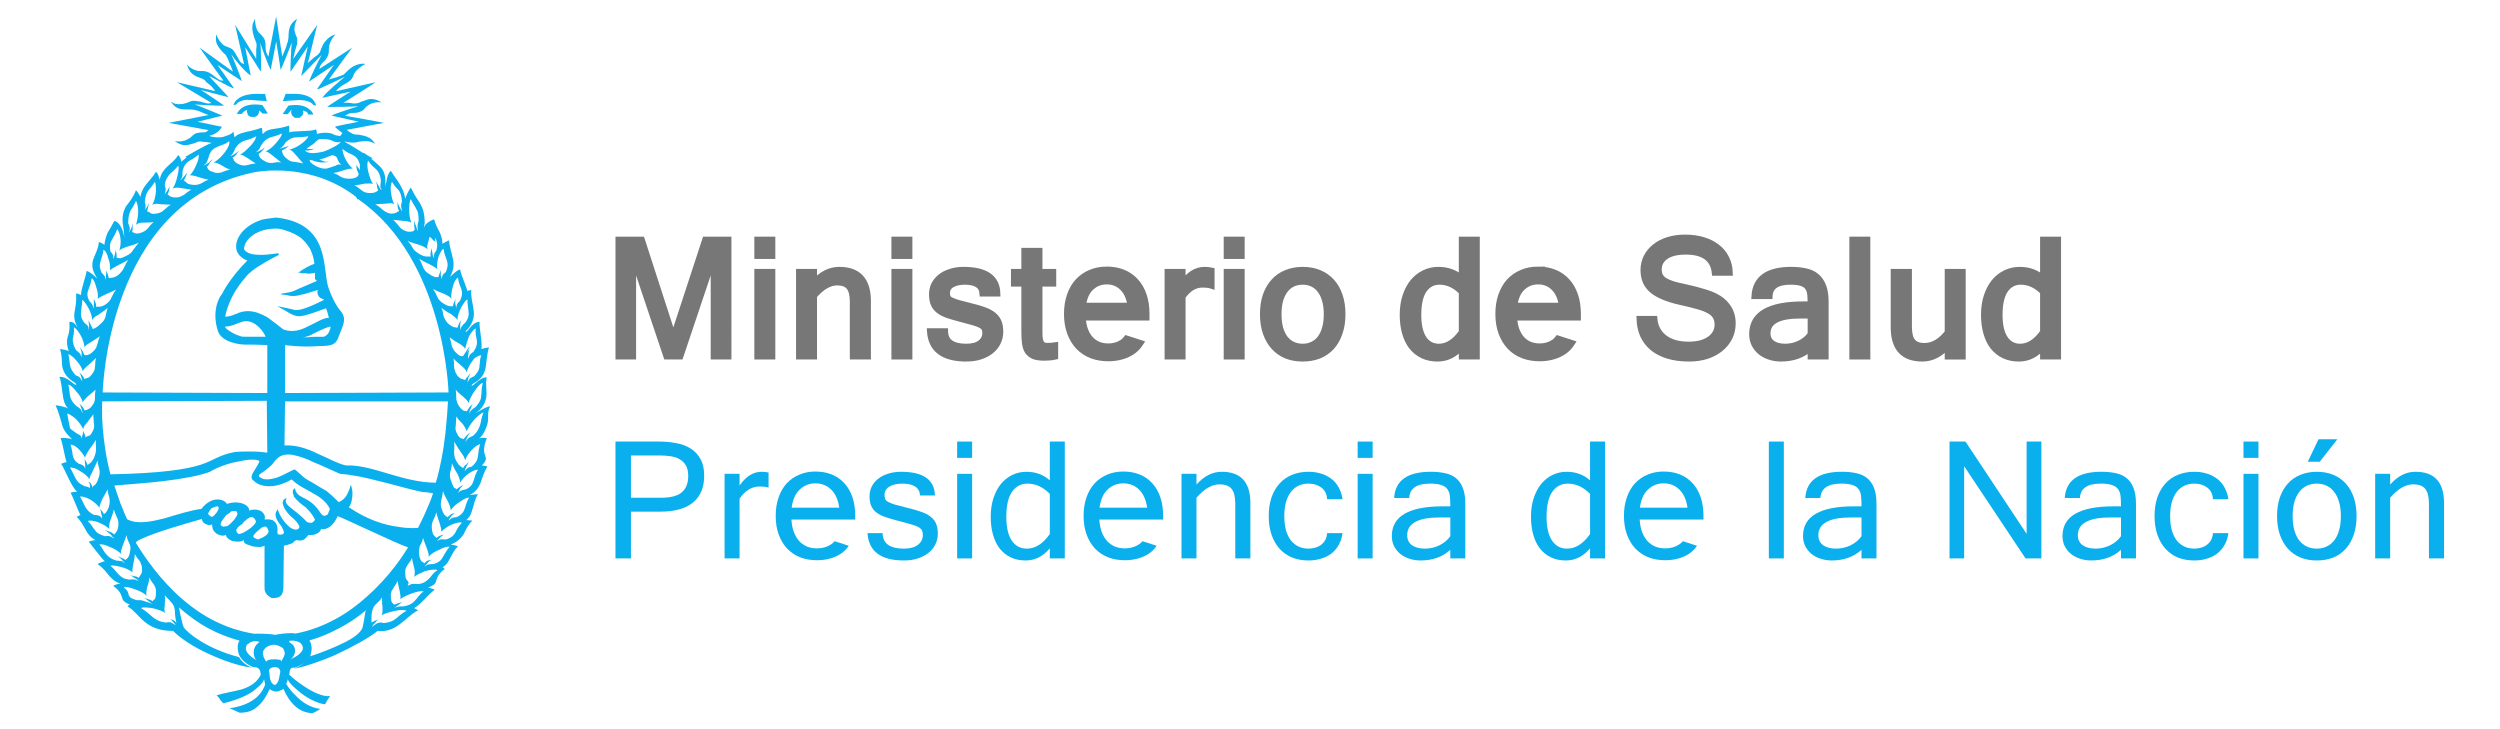 <svg width="221mm" height="64.439mm" viewBox="0 0 221 64.439" version="1.1" id="svg5137" xmlns="http://www.w3.org/2000/svg">
  <defs id="defs5131"></defs>
  <g id="layer1" transform="translate(0,-232.561)">
    <g id="g2771-4" transform="matrix(1.11,0,0,1.113,-223.054,209.215)" style="overflow:visible;fill:#0aafed;fill-opacity:1">
      <path style="fill:#0aafed;fill-opacity:1;stroke-width:4.202" d="M 81.805,0.768 79.207,14.152 c -0.739,-1.115 -0.928,-2.045 -0.928,-2.975 0,-0.93 4.69e-4,-1.859 -0.373,-2.789 C 77.348,7.274 76.61,6.715 75.867,5.971 75.309,5.226 74.754,3.926 74.754,1.512 c -0.369,0.745 -0.928,1.674 -0.928,2.789 0,1.115 0.186,2.603 1.303,5.203 0.18,0.185 0.18,1.116 0,2.23 v 3.158 L 68.078,3.555 71.045,16.566 c -0.927,0 -1.487,-0.928 -2.045,-2.043 -0.558,-0.93 -1.112,-2.046 -1.666,-2.605 -0.743,-0.745 -1.855,-0.929 -2.967,-1.488 -0.923,-0.745 -1.855,-1.67 -2.598,-3.719 -0.185,1.485 -0.185,2.604 0.373,3.533 0.558,1.115 1.482,2.229 2.783,3.344 0.374,0.559 0.927,1.674 1.301,2.789 0.558,1.115 0.922,2.23 1.111,2.789 l -11.125,-7.992 c 0,0 7.79,10.967 7.975,10.967 -1.297,0.185 -2.04,-0.744 -3.152,-1.488 -1.112,-0.93 -2.412,-1.861 -4.637,-1.676 -1.486,0 -2.783,-0.744 -3.525,-1.299 -0.743,-0.555 -1.113,-1.3 -0.924,-0.93 0.739,2.604 2.039,3.533 3.34,4.088 1.297,0.559 2.594,0.745 3.152,1.859 0.369,0.185 0.927,0.746 1.67,1.301 0.554,0.745 1.112,1.299 1.297,1.674 l -12.801,-2.975 11.504,6.879 c -0.927,0.555 -2.229,-6.05e-4 -3.525,-0.375 -1.297,-0.185 -2.597,-0.555 -3.705,0 -2.04,0.93 -3.525,0.929 -4.637,0.744 -0.927,-0.185 -1.487,-0.744 -1.672,-0.744 1.116,1.674 2.229,2.231 3.156,2.42 1.112,0.185 2.039,0.184 3.336,0.184 0.927,0 1.857,0.186 2.969,0.557 0.923,0.374 2.038,0.929 3.15,1.299 l -13.354,2.604 13.363,2.424 c -0.558,0.37 -0.743,0.744 -1.486,0.744 -0.558,0 -1.3,4.52e-4 -2.039,0.186 -0.558,0 -1.297,0.37 -1.855,0.93 -0.374,0.37 -0.928,0.931 -1.855,1.301 -0.927,0.559 -2.412,0.744 -4.078,0.559 1.481,0.93 2.407,1.301 3.52,1.301 1.112,0 2.041,-0.372 3.338,-0.746 0.927,-0.559 1.666,-0.558 2.598,-0.369 0.927,0 1.481,0.184 2.963,0.369 -1.297,0.185 -8.902,4.648 -8.902,4.648 1.112,0 -0.923,1.116 -1.301,1.676 -0.18,-0.555 -0.18,-0.931 -0.369,-1.301 -0.189,-0.37 -0.373,-0.745 -0.738,-0.93 -1.112,1.859 -2.413,2.604 -3.525,3.719 -1.112,1.115 -2.228,2.229 -2.598,4.459 -0.185,-0.555 -0.374,-1.114 -0.559,-1.674 -0.185,-0.37 -0.373,-0.745 -0.738,-0.93 -1.116,1.859 -2.229,2.788 -3.156,4.088 -0.923,1.115 -1.666,2.235 -2.039,4.279 -0.18,-0.559 -1.113,-2.045 -1.479,-2.234 -0.927,2.419 -2.228,3.903 -3.34,5.393 -0.923,1.674 -1.482,3.534 -0.924,6.693 0.185,0.93 0.373,3.159 0.373,3.719 -0.185,-1.3 -0.557,-2.604 -1.111,-3.533 -0.558,-1.115 -1.297,-1.86 -2.229,-2.045 -0.743,1.485 -1.486,2.604 -2.225,3.904 -0.558,1.3 -0.922,2.603 -1.111,4.088 -0.369,-0.37 -1.486,-0.93 -1.855,-0.93 -0.185,2.419 -1.297,4.089 -1.855,5.764 -0.558,1.67 -0.558,3.534 1.297,6.318 0.923,0.93 -2.413,-2.414 -3.525,-2.414 -0.185,1.67 -2.04,6.507 -1.855,7.992 -0.374,-0.185 -1.486,-0.555 -1.666,-0.555 0.185,2.415 -0.183,4.459 -0.557,6.508 -0.558,3.344 2.038,5.948 0.922,4.648 -0.923,-1.3 -1.481,-1.674 -2.598,-1.674 0.185,2.789 -0.185,3.903 -0.559,5.018 -0.369,1.115 -0.368,2.975 0.375,4.834 -0.374,-0.37 -2.597,-0.744 -2.967,-0.744 0.743,2.415 0.558,3.902 0.742,5.762 0.369,1.859 1.301,3.535 3.525,5.02 1.481,0.745 1.666,1.859 0,0.555 -1.486,-1.3 -3.156,-2.23 -4.453,-2.045 0.743,2.044 0.742,4.09 1.111,5.953 0.185,1.67 0.559,3.344 1.855,4.648 C 11.521,131.077 8.739,130.518 8,130.518 c 1.112,2.419 1.485,4.275 2.039,5.949 0.369,1.859 1.297,3.348 3.521,5.393 -0.739,-0.375 -3.336,-0.56 -3.895,-0.375 0.739,1.674 1.481,6.877 2.039,7.992 -0.374,0 -1.484,0.375 -1.854,0.561 1.297,1.859 3.524,7.993 5.379,9.297 -0.369,0 -1.855,0.184 -2.225,0.373 0.923,1.489 2.595,6.319 3.338,7.438 -0.185,0 -1.116,0.557 -1.301,0.557 1.486,1.489 2.224,2.973 2.963,4.277 0.743,1.485 1.67,2.604 3.336,3.529 -0.558,0 -2.04,0.375 -2.225,0.561 1.112,1.3 4.265,5.574 5.381,6.508 -0.558,0 -2.229,0.74 -2.414,0.93 1.855,1.3 2.783,2.604 3.711,3.719 0.927,1.119 2.04,2.23 3.895,2.789 -0.558,0 -2.225,0.555 -2.41,0.74 2.224,1.674 2.599,2.788 2.969,3.902 0.185,0.93 0.558,1.49 2.598,2.424 -0.185,0 -0.744,0.37 -0.744,0.555 2.224,1.3 3.521,3.345 5.561,5.02 2.044,1.674 4.638,3.158 9.645,3.158 2.413,2.415 6.862,5.394 11.869,7.623 4.822,2.234 10.013,4.089 14.65,4.648 -2.224,-0.749 -3.704,-2.233 -4.447,-3.533 -10.941,-2.789 -17.619,-8.363 -18.547,-10.037 -0.374,-0.74 -1.3,-5.018 -1.484,-6.318 v -0.186 c 3.152,2.789 6.492,5.207 10.018,7.066 3.398,1.788 6.79,3.056 10.188,3.979 -1.32,1.896 -0.144,4.927 0.031,5.107 0.743,1.3 2.225,2.785 4.453,3.711 0.185,0 1.116,4.5e-4 1.297,0.186 0,0 1.301,0.184 1.301,2.418 -1.301,2.604 -3.522,3.904 -6.305,4.834 -2.598,0.74 -5.748,1.116 -8.535,2.041 0.185,0 0.927,0.744 1.301,1.488 0.558,0.555 1.111,1.3 1.111,1.115 6.119,-1.485 9.646,-3.535 11.316,-5.209 2.04,-1.67 2.229,-2.789 2.229,-2.789 l 0.369,1.676 c 0,0 -0.371,1.67 -2.041,3.529 -1.666,1.859 -4.632,3.718 -9.828,4.463 l 1.666,0.74 1.666,0.744 c 2.409,0 4.265,-0.56 5.746,-1.859 1.67,-1.3 2.967,-3.162 4.268,-5.951 h 0.186 c 0.185,0.185 0.923,0.559 1.666,0.744 h 0.184 c 0.374,0 0.744,-4.5e-4 1.113,-0.186 0.558,-0.185 1.115,-0.374 1.484,-0.74 1.116,2.6 2.414,4.458 4.08,5.943 1.486,1.3 3.336,2.049 5.561,2.234 0.558,-0.185 1.301,-0.555 1.855,-0.93 0.558,-0.189 0.738,-0.555 0.738,-0.555 -3.336,-0.374 -6.303,-2.424 -8.158,-4.469 -2.04,-1.859 -3.152,-3.902 -3.152,-3.902 0.185,-0.185 0.559,-1.486 0.559,-1.486 0.185,0.93 2.04,2.789 4.453,4.648 2.409,1.855 5.375,3.345 7.973,3.711 0,0 0.369,-0.556 0.738,-1.301 0.369,-0.555 0.924,-1.299 0.924,-1.484 -2.224,0.374 -5.745,-1.299 -8.531,-3.158 -2.589,-1.653 -4.631,-3.513 -5,-3.883 h -0.184 c 0.374,-0.185 -0.186,-2.42 1.48,-2.42 H 88.125 c 0.228,-0.113 1.695,-0.577 3.059,-1.551 -1.523,1.242 -3.373,1.934 -3.625,1.934 2.782,-0.374 8.537,-2.232 14.098,-4.646 5.561,-2.604 11.125,-5.58 14.092,-7.994 3.152,0.37 5.38,-0.743 7.42,-2.232 2.04,-1.485 3.71,-3.345 6.119,-4.645 -0.185,-0.185 -1.112,-0.559 -1.297,-0.744 1.297,-0.745 2.23,-1.674 3.338,-2.789 1.117,-1.115 2.04,-2.227 3.525,-3.346 -0.185,-0.185 -1.671,-0.555 -2.225,-0.74 2.224,-0.745 2.592,-1.488 2.781,-2.418 0.374,-1.119 0.739,-2.234 2.783,-3.719 0,-0.185 -0.184,-0.186 -0.369,-0.371 0,0 -0.184,-0.186 -0.373,-0.186 1.486,-0.93 2.04,-2.043 2.594,-3.162 0.743,-1.3 1.301,-2.604 2.598,-3.904 -0.374,-0.185 -2.041,-0.559 -2.414,-0.559 2.224,-0.925 3.336,-2.042 4.264,-3.346 0.743,-1.489 1.298,-2.974 2.969,-4.648 -0.185,0 -1.483,-0.184 -2.041,-0.184 1.301,-1.119 1.672,-2.231 2.041,-3.535 0.558,-1.485 0.741,-3.344 1.854,-5.014 -0.374,-0.185 -2.223,0.186 -2.781,0.186 2.04,-0.93 2.962,-2.416 3.705,-4.09 0.558,-1.67 1.116,-3.529 2.229,-5.393 -0.185,-0.181 -1.486,-0.371 -1.855,-0.371 1.666,-1.67 1.483,-2.233 1.113,-3.348 -0.369,-0.93 -0.74,-2.419 0.557,-5.764 -0.369,-0.185 -2.224,-0.185 -2.598,0.186 1.67,-1.485 2.229,-3.164 2.783,-4.834 0.558,-1.674 -0.184,-3.903 0.928,-5.947 -1.116,-0.185 -5.939,2.969 -5.008,2.418 2.598,-1.859 3.342,-3.533 3.707,-5.393 0.374,-2.044 -0.375,-4.275 0.184,-6.693 -1.112,-0.185 -2.409,0.745 -3.895,2.045 -1.666,1.489 -1.486,0.371 0,-0.369 2.224,-1.3 3.152,-2.975 3.525,-5.02 0.369,-2.044 0.37,-4.275 1.113,-6.693 -0.374,0 -2.039,0.371 -2.598,0.561 0.558,-1.489 -0.743,-7.248 -0.559,-9.107 -1.297,0 -2.599,1.114 -3.711,2.604 -1.112,1.485 -1.3,0.559 -0.184,-0.186 2.04,-2.604 2.219,-4.649 1.854,-6.693 -0.185,-1.859 -0.927,-3.903 -0.738,-6.322 -0.185,0 -1.112,0.186 -1.301,0.371 -0.185,-1.3 -2.223,-5.578 -2.412,-7.248 -1.297,0.185 -4.081,3.348 -3.338,2.418 1.301,-2.419 1.301,-4.273 0.928,-5.947 -0.369,-1.859 -1.112,-3.72 -1.297,-6.135 -0.374,0 -1.855,0.93 -2.225,1.115 0,-1.489 -0.372,-2.604 -0.922,-3.904 -0.743,-1.3 -1.301,-2.418 -1.859,-4.273 -0.739,0.185 -2.04,0.929 -2.783,1.674 -0.293,0.443 -0.508,0.795 -0.674,1.143 0.107,-0.64 0.225,-1.265 0.309,-1.512 0,-3.163 -0.557,-4.834 -1.484,-6.508 -0.927,-1.489 -2.04,-2.974 -3.152,-5.393 -0.374,0.37 -1.667,2.789 -1.855,3.719 -0.369,-2.23 -1.113,-3.534 -1.855,-4.834 -0.743,-1.3 -1.855,-2.604 -2.967,-4.459 -0.739,0.555 -1.296,1.859 -1.48,3.533 -0.219,0.872 -0.42,1.37 -0.525,1.924 0.025,-0.367 0.066,-0.753 0.15,-1.18 0.185,-3.159 -0.743,-4.833 -2.229,-6.133 -0.739,-0.745 -1.666,-1.49 -2.594,-2.23 h 0.74 c 0,0 -0.924,-0.558 -2.225,-1.299 -0.185,-0.185 -0.924,-0.746 -1.113,-0.561 -2.598,-1.67 -5.75,-3.534 -6.119,-3.719 -0.146,-0.048 -0.013,-0.108 0.242,-0.172 0.2,0.151 -0.549,0.15 0.141,0.15 0.743,0.185 2.601,0.375 3.34,0.186 0.558,-0.185 1.666,-0.369 2.598,-0.369 1.112,-0.185 2.415,9e-6 3.896,0.93 -0.927,-1.3 -1.667,-2.046 -2.783,-2.42 -0.927,-0.37 -1.856,-0.555 -3.152,-0.744 -1.499,0.166 -2.552,-0.714 -3.689,-1.568 l 12.391,-2.311 c -0.185,-0.185 -12.982,-2.414 -12.982,-2.414 0,0 0.37,-0.184 0.744,-0.369 0.558,-0.37 1.113,-0.557 1.855,-0.557 0.558,0 1.299,-4.53e-4 1.857,-0.186 0.739,-0.185 1.479,-0.558 2.037,-1.113 0.185,-0.37 0.742,-0.931 1.67,-1.49 0.927,-0.555 2.225,-0.929 4.084,-0.744 -1.486,-0.93 -2.598,-1.115 -3.525,-1.115 -1.112,0 -2.041,0.555 -3.338,0.93 -0.923,0.559 -1.666,0.561 -2.598,0.561 -0.927,-0.185 -2.039,-0.375 -3.336,-0.186 0,0 10.756,-6.694 10.756,-6.879 l -13.17,2.975 c 1.116,-1.489 2.226,-2.044 3.338,-2.604 0.927,-0.559 2.039,-1.115 2.598,-2.975 0.18,-0.374 0.554,-1.114 1.297,-1.674 0.558,-0.555 1.486,-1.3 2.598,-1.859 -1.112,-0.185 -2.229,-8.97e-4 -3.525,0.559 -1.297,0.555 -2.408,1.675 -3.705,2.975 -0.374,0.185 -1.302,0.555 -2.418,0.93 -0.927,0.185 -1.855,0.555 -2.594,0.744 l 7.785,-10.596 -10.941,7.062 c 0.185,-1.3 0.923,-2.044 1.666,-2.604 0.558,-0.745 1.297,-1.485 1.486,-2.975 0,-0.559 -0.001,-1.488 0.184,-2.418 0.374,-1.115 0.925,-2.418 2.041,-3.533 -1.297,0.37 -2.414,1.113 -3.152,2.043 -0.923,0.93 -1.485,2.23 -2.039,3.904 -0.369,0.555 -0.924,1.115 -1.855,1.67 -0.743,0.745 -1.67,1.3 -2.229,2.045 0,0.185 3.156,-12.826 3.156,-12.826 L 87.551,14.906 c 0,0 -0.001,-0.37 0.184,-0.93 0.185,-0.374 0.186,-1.116 0.371,-1.676 0.374,-1.115 0.558,-1.858 0.738,-2.418 V 8.023 C 88.474,7.279 88.105,6.349 87.92,5.234 c 0,-1.115 0.185,-2.23 0.924,-3.719 -2.04,1.3 -2.595,2.788 -2.779,4.088 -0.185,1.489 -4.18e-4,2.975 -0.559,4.09 -0.18,0.555 -0.369,1.484 -0.738,2.229 -0.369,0.93 -0.741,1.671 -0.922,2.23 z M 81.826,9.125 c 0,0 1.486,9.108 1.486,9.482 C 83.871,17.678 87.018,9.5 87.018,9.5 c -0.185,1.859 -0.554,9.481 -0.369,9.666 l 5.746,-8.367 -2.221,9.854 c 0.18,-0.185 6.861,-7.064 6.861,-7.064 -0.558,0.93 -3.71,7.25 -4.264,8.924 l 8.34,-5.578 -5.563,7.992 c 0,0 4.18e-4,0.185 0.559,0 0.558,-0.185 8.159,-3.72 8.717,-4.09 -1.486,1.304 -5.749,4.65 -7.604,7.064 l 9.459,-2.045 c 0,0 -7.6,4.832 -7.785,5.018 0.185,0.185 9.459,0.002 10.387,-0.184 -1.116,0.37 -8.716,2.788 -8.9,3.158 l 9.086,2.045 c 0,0 -7.975,1.489 -7.975,1.674 0.109,0.218 1.349,1.244 2.484,2.113 l -0.74,0.99 c -0.913,-0.117 -1.811,-0.272 -2.121,-0.504 -0.739,-0.555 -3.337,-0.93 -5.746,-0.186 0.185,0 4.69e-4,-1.673 -0.373,-1.488 -1.666,0.745 -7.6,0.37 -8.717,0.93 -0.185,0.185 -8.87e-4,-1.49 -0.186,-2.234 -2.224,0.745 -3.898,0.93 -5.195,1.115 -1.486,0.185 -2.598,0.555 -3.525,1.674 -0.369,-0.185 -4.18e-4,-2.228 -0.559,-2.043 -2.04,0.745 -3.894,1.114 -5.561,1.488 -1.486,0.37 -2.597,0.744 -3.336,1.67 -0.185,-0.37 -0.373,-1.859 -0.373,-1.859 -0.927,0.93 -1.668,1.114 -3.338,1.674 -1.863,0.564 -5.199,-0.18 -4.645,-0.361 3.152,-0.745 4.078,-2.975 4.078,-2.975 l -8.158,-1.674 8.348,-2.045 c 0,0 -8.902,-3.719 -9.275,-3.719 0.369,0 8.533,0.556 9.83,0.371 0,0 -6.123,-4.273 -7.785,-5.203 0,0 7.23,1.858 9.273,2.418 0,-0.185 -6.303,-6.692 -6.492,-7.062 1.112,0.37 7.786,4.273 8.344,4.088 C 66.612,23.07 62.164,16.938 62.164,16.938 l 8.162,5.393 C 70.142,21.4 67.17,14.153 66.801,13.408 c 1.112,1.674 4.824,6.133 6.494,7.062 l -1.855,-9.482 5.195,8.178 c 0.185,-0.559 0.184,-7.992 -0.186,-9.852 0.185,1.115 2.968,8.363 3.521,9.293 z m -6.709,17.455 c -3.298,0.067 -5.123,0.88 -6.1,1.693 -1.297,0.93 -1.482,2.045 -1.482,2.045 l 0.928,-0.189 c 0.554,-0.93 1.86,-1.299 2.783,-1.484 1.116,-0.185 4.637,0.184 4.637,0.184 l 2.783,0.186 -0.559,-2.414 h -1.486 c -0.533,-0.023 -1.033,-0.029 -1.504,-0.02 z m 13.092,0 c -0.431,-0.009 -0.89,-0.004 -1.377,0.02 h -1.854 l -0.928,2.414 5.375,-0.369 c 0,0 0.929,-0.002 2.041,0.184 0.923,0.189 2.223,0.561 2.781,1.49 l 0.924,0.184 c 0,0 -0.189,-1.114 -1.293,-2.229 -0.969,-0.813 -2.652,-1.627 -5.67,-1.693 z M 74.676,30.125 c -2.245,0.017 -3.703,0.609 -4.537,1.307 -1.116,0.93 -1.486,1.859 -1.486,1.859 h 1.67 c 0.18,-0.37 0.555,-0.745 0.924,-0.93 0.185,-0.185 0.554,-0.369 0.928,-0.369 0,0 -8.87e-4,0.186 -0.186,0.186 0,0.185 0.188,1.114 0.373,1.484 0.365,0.189 0.55,0.559 0.924,0.559 0,0 1.302,0.185 1.486,0 0.369,0 0.554,-0.373 0.928,-0.559 0.185,-0.37 0.369,-0.745 0.369,-1.115 0,-0.189 -0.001,-0.373 0.184,-0.373 l 0.928,0.93 c 0.185,0.185 1.855,0 1.855,0 L 77.189,30.318 C 76.261,30.178 75.424,30.119 74.676,30.125 Z M 88.375,30.312 c -0.73,-0.006 -1.552,0.051 -2.479,0.189 l -1.859,2.789 c 0,0 1.487,0.185 1.672,0 l 1.111,-1.299 h 0.186 c 0,0.185 -0.186,0.184 -0.186,0.369 v 0.375 c 0,0.37 0.188,0.741 0.373,1.115 0.185,0.189 0.554,0.559 0.924,0.744 h 1.486 c 0.369,-0.189 0.556,-0.559 0.926,-0.744 0.189,-0.37 0.371,-0.745 0.371,-1.115 0,-0.185 -0.182,-0.559 -0.182,-0.559 0.369,0 1.671,0.369 1.855,1.299 h 1.67 c 0,0 -0.185,-0.925 -1.486,-1.859 C 91.921,30.92 90.564,30.33 88.375,30.312 Z m -4.707,9.488 c 0.185,0.559 -0.737,1.858 -1.854,3.158 -1.116,1.3 -2.413,2.415 -3.525,2.789 0.743,0.185 1.485,0.746 2.412,1.49 0.927,0.745 1.86,1.484 2.783,2.229 -1.301,-0.185 -2.04,4.53e-4 -2.963,0.186 -0.743,0 -1.671,4.43e-4 -2.783,-0.744 C 76.811,48.353 76.442,47.978 76.258,47.607 76.073,47.237 76.072,46.863 75.883,46.678 76.256,46.493 76.626,46.122 77,45.748 c 0.369,-0.37 0.739,-0.744 0.924,-1.299 -0.369,0.37 -0.739,0.745 -1.297,0.93 -0.558,0.37 -1.112,0.559 -1.666,0.744 0.365,-0.379 0.553,-0.378 0.918,-0.744 0.185,-0.185 0.558,-0.744 0.928,-1.674 1.112,-1.67 2.04,-2.231 3.156,-2.605 1.116,-0.37 2.224,-0.554 3.705,-1.299 z m 8.902,0.926 c -0.185,0.745 -1.485,2.043 -2.967,2.973 -1.112,0.745 -2.415,1.301 -3.338,1.49 0.558,0.185 1.118,0.554 1.672,1.299 0.923,0.93 1.855,2.231 2.963,3.346 -1.297,-0.37 -2.04,-0.371 -2.963,-0.561 -0.743,0 -1.672,-0.186 -2.6,-1.115 -1.301,-0.93 -1.3,-1.673 -1.484,-2.043 0,-0.23 -0.049,-0.422 -0.152,-0.59 C 84.016,45.384 84.306,45.195 84.596,45 c 0.558,-0.185 1.113,-0.745 1.486,-1.115 -0.554,0.185 -1.108,0.555 -1.666,0.555 -0.754,0.303 -0.92,0.36 -1.438,0.371 0.284,-0.184 0.541,-0.221 0.686,-0.365 0.374,-0.37 0.751,-0.746 1.305,-1.676 1.486,-1.3 2.414,-1.674 3.521,-1.674 1.301,-0.185 2.414,10e-4 4.08,-0.369 z m -17.422,0.004 c 0,0.745 -0.741,1.858 -1.854,3.158 -1.112,1.115 -2.413,2.415 -3.525,2.975 0.739,0 1.485,0.556 2.412,1.115 0.927,0.559 1.856,1.3 2.783,1.859 -1.116,0 -2.039,0.37 -2.967,0.555 -0.743,0.185 -1.667,0.186 -2.783,-0.369 -0.923,-0.374 -1.297,-0.93 -1.486,-1.115 -0.18,-0.37 -0.181,-0.745 -0.559,-0.93 0.558,-0.37 0.929,-0.745 1.303,-1.115 0.185,-0.374 0.552,-0.929 0.926,-1.299 -0.558,0.37 -0.926,0.743 -1.484,1.113 -0.558,0.374 -1.112,0.561 -1.666,0.746 0.361,-0.185 0.549,-0.376 0.918,-0.746 0.185,-0.37 0.558,-0.745 0.928,-1.859 1.112,-1.674 2.04,-2.229 3.156,-2.604 1.116,-0.374 2.224,-0.555 3.898,-1.484 z m 21.412,0.926 c 0.146,-0.019 0.3,-0.019 0.463,0.004 1.486,0 2.967,0.184 3.525,0.555 0.554,0.37 1.854,0.745 2.781,0.371 0.185,0.555 -3.525,2.603 -5.934,3.344 -2.598,0.555 -5.195,0.745 -5.934,-0.559 0.558,0.185 1.112,0.185 1.666,0 0.374,0 0.926,-0.186 1.484,-0.561 -0.374,0.185 -0.927,0.186 -1.301,0.186 -0.374,0 -0.928,-4.53e-4 -1.297,-0.186 0.743,-0.366 1.486,-1.111 2.229,-1.477 0.646,-0.49 1.293,-1.545 2.316,-1.678 z m -30.506,0.744 c 0.369,0.559 -0.184,2.044 -1.301,3.533 -1.116,1.485 -2.594,2.974 -3.895,3.533 0.743,0 1.67,0.374 2.598,0.93 0.923,0.555 1.855,1.116 2.963,1.486 -1.112,0.185 -2.04,0.559 -2.963,0.93 -0.743,0.185 -1.671,0.374 -2.783,-0.186 -0.927,-0.185 -1.301,-0.555 -1.67,-0.93 -0.185,-0.37 -0.184,-0.555 -0.369,-0.744 0.369,-0.37 0.739,-0.745 0.924,-1.301 0.374,-0.37 0.737,-0.744 0.926,-1.299 l -1.295,1.299 c -0.558,0.374 -1.114,0.559 -1.672,0.93 0.374,-0.374 0.562,-0.559 0.932,-0.93 0.185,-0.37 0.371,-0.745 0.744,-1.859 0.554,-2.23 1.666,-2.974 2.967,-3.533 1.112,-0.559 2.594,-0.745 3.895,-1.859 z m 38.014,2.604 c 1.301,1.115 2.413,1.49 3.525,2.045 0.927,0.555 1.67,1.114 2.229,3.158 v 1.115 0.744 c -0.185,-0.37 -0.558,-0.743 -0.742,-1.113 -0.374,-0.37 -0.559,-0.745 -0.559,-0.93 0.185,0.93 0.184,1.483 0.369,2.043 0.189,0.555 0.374,0.745 0.559,1.301 0,0.185 -0.18,0.37 -0.369,0.744 -0.189,0.185 -0.743,0.559 -1.855,0.744 -2.04,0.185 -2.962,-0.184 -3.709,-0.555 -0.739,-0.374 -1.297,-0.929 -2.594,-1.299 1.297,-0.185 2.409,-0.559 3.525,-0.93 1.112,-0.37 2.22,-0.561 2.963,-0.561 -0.923,-0.745 -1.855,-2.044 -2.594,-3.533 -0.558,-1.3 -0.933,-2.6 -0.748,-2.975 z m -48.217,1.863 c 0.185,0.555 3.58e-4,1.861 -0.738,3.346 -0.558,1.3 -1.297,2.789 -2.225,3.533 0.743,0 1.667,0.184 2.783,0.559 1.112,0.37 2.413,0.745 3.525,0.93 -1.112,0.37 -1.855,0.931 -2.598,1.301 -0.927,0.37 -1.67,0.554 -2.967,0.369 -1.112,-0.185 -1.667,-0.37 -1.855,-0.744 -0.374,-0.185 -0.558,-0.559 -0.928,-0.744 0.374,-0.37 0.558,-0.745 0.738,-1.301 0.185,-0.37 0.373,-0.929 0.373,-1.299 -0.185,0.374 -0.558,0.929 -0.928,1.299 -0.374,0.374 -0.739,0.931 -1.297,1.301 0.185,-0.374 0.366,-0.559 0.555,-0.93 0.185,-0.374 0.186,-0.93 0.186,-2.045 0.369,-1.859 1.112,-2.603 2.039,-3.344 0.923,-0.555 2.039,-1.116 3.336,-2.23 z m 44.697,0.182 c 1.297,0.185 1.665,0.744 1.854,1.488 0.369,0.745 0.558,1.3 1.297,1.67 -0.927,-0.185 -1.481,9.05e-4 -2.039,0.371 -0.739,0.185 -1.485,0.559 -2.967,0.93 -1.297,0.185 -2.968,-0.371 -4.08,-1.115 -1.112,-0.555 -1.854,-1.489 -1.484,-1.859 0,0 0.184,0.186 0.373,0.186 h 0.369 c 0.558,0.37 1.671,0.555 2.783,0.744 1.112,0 2.038,-4.49e-4 2.781,-0.186 -0.558,0 -1.112,0.002 -1.67,-0.184 -0.558,-0.185 -0.924,-0.372 -1.482,-0.557 0.558,-0.185 1.113,-0.369 1.855,-0.559 0.739,-0.37 1.487,-0.555 2.41,-0.93 z m 12.057,1.859 c 0.923,1.489 1.854,2.045 2.777,2.975 0.743,0.745 1.302,1.859 1.486,3.719 -0.185,1.115 -0.184,1.673 -0.184,2.229 0.185,0.37 0.373,0.555 0.373,0.93 -0.374,-0.37 -0.743,-0.929 -0.928,-1.484 -0.374,-0.374 -0.558,-0.931 -0.742,-1.49 0,0.559 -0.001,0.931 0.184,1.49 0,0.555 0.184,1.114 0.373,1.484 -0.185,0.185 -0.373,0.375 -0.742,0.561 -0.374,0.185 -0.927,0.369 -2.039,0.369 -1.301,0 -2.04,-0.37 -2.783,-0.93 -0.739,-0.555 -1.296,-1.114 -2.412,-1.674 1.112,0 2.407,-0.374 3.52,-0.555 1.116,0 2.229,-0.187 2.783,0.184 -0.739,-0.93 -1.297,-2.788 -1.666,-4.273 -0.374,-1.489 -0.374,-2.974 0,-3.533 z m -63.615,1.67 c 0.369,0.37 0.184,1.859 -0.186,3.344 -0.369,1.674 -0.923,3.35 -1.666,4.275 0.743,-0.37 1.667,-0.371 2.783,-0.186 1.112,0.185 2.409,0.373 3.521,0.559 -1.112,0.555 -1.667,1.114 -2.41,1.674 -0.739,0.37 -1.484,0.93 -2.781,0.93 -0.927,0 -1.486,-0.184 -1.855,-0.369 C 46.023,60.62 45.838,60.25 45.469,60.25 c 0.185,-0.559 0.37,-0.931 0.559,-1.49 0,-0.555 8.87e-4,-0.929 0.186,-1.484 -0.185,0.555 -0.56,1.114 -0.74,1.484 -0.369,0.559 -0.743,0.931 -0.928,1.49 0,-0.374 0.186,-0.745 0.186,-1.115 0.18,-0.379 0.18,-0.93 -0.189,-2.049 0.185,-1.859 0.927,-2.789 1.666,-3.719 0.743,-0.745 1.856,-1.489 2.783,-2.789 z m 32.383,1.578 c 7.122,-0.043 17.657,1.49 26.965,8.648 0.369,0.37 0.553,0.555 0.553,0.93 h 0.375 c 29.118,20.079 30.225,64.5 30.225,64.5 l -54.705,0.186 v -1.488 -14.5 c 0,0 5.749,0.744 10.387,0.369 4.264,-0.185 6.493,0.186 7.605,-3.344 1.112,-3.159 2.781,-5.388 0.926,-7.992 -0.374,-0.559 -2.224,-2.235 -4.264,-7.809 -2.413,-6.133 1.113,-21.749 -17.617,-23.793 -2.782,0.37 -4.08,0.371 -5.939,1.115 -6.488,2.608 -8.162,7.441 -7.234,10.045 0.927,2.419 3.525,3.16 3.525,3.16 -5.75,5.763 -8.348,10.78 -8.537,11.34 0.185,-0.56 -3.895,4.46 -1.297,12.268 1.297,3.719 7.236,4.459 8.902,4.459 4.637,0 7.604,0.186 7.604,0.186 v 15.984 l -55.078,-0.186 c 0,0 1.301,-63.2 50.445,-73.422 1.392,-0.291 3.923,-0.637 7.16,-0.656 z m -40.168,3.814 c 0.374,0.555 0.373,1.859 0.373,3.344 -0.185,1.674 -0.558,3.346 -1.297,4.275 0.739,-0.374 1.667,-0.375 2.783,-0.186 1.112,0 2.22,0.186 3.521,0.186 -1.112,0.555 -1.667,1.3 -2.414,1.859 -0.554,0.555 -1.297,0.928 -2.594,1.113 -1.116,0.185 -1.67,10e-4 -2.039,-0.369 -0.374,-0.185 -0.558,-0.371 -0.928,-0.371 l 0.373,-1.488 0.369,-1.301 c -0.369,0.559 -0.552,1.116 -0.926,1.49 -0.18,0.374 -0.37,0.745 -0.559,0.93 0.185,-0.185 0.184,-0.555 0.184,-0.93 0.185,-0.37 -0.003,-0.934 -0.188,-1.859 0.185,-2.044 0.557,-2.974 1.115,-3.719 0.558,-0.745 1.301,-1.49 2.225,-2.975 z m 79.375,0 c 0.927,1.485 1.666,2.23 2.229,2.789 0.558,0.745 0.922,1.674 1.111,3.719 -0.374,1.115 -0.372,1.675 -0.184,2.23 0,0.374 0.184,0.558 0.184,1.113 -0.374,-0.559 -0.558,-1.114 -0.928,-1.674 -0.18,-0.56 -0.553,-1.114 -0.553,-1.674 v 1.674 c 0.185,0.555 0.183,1.114 0.553,1.484 -0.369,0.185 -0.555,0.371 -0.924,0.561 -0.374,0.185 -0.926,0.369 -1.854,0.369 -1.297,-0.185 -2.041,-0.744 -2.779,-1.299 -0.558,-0.559 -1.3,-1.115 -2.412,-1.859 1.288,0.004 2.589,-0.186 3.701,-0.186 1.112,-0.185 2.039,-0.185 2.598,0.186 -0.558,-0.93 -0.928,-2.605 -1.117,-4.09 -0.18,-1.485 0.001,-2.788 0.375,-3.344 z m 6.303,5.768 c 0.743,1.674 1.482,2.418 1.855,3.344 0.554,0.745 0.742,1.86 0.742,3.904 -0.374,1.115 -0.373,1.675 -0.373,2.045 0,0.559 0.184,0.744 0.184,1.299 -0.369,-0.559 -0.554,-1.115 -0.738,-1.859 -0.369,-0.555 -0.368,-1.115 -0.557,-1.67 v 1.67 c 0,0.559 0.188,1.116 0.188,1.49 -0.189,0.185 -0.373,0.37 -0.742,0.555 -0.374,0 -0.928,0.185 -1.855,0 -1.301,-0.37 -2.039,-0.929 -2.598,-1.674 -0.554,-0.555 -1.112,-1.486 -2.039,-2.23 1.112,0.185 2.413,0.186 3.336,0.371 1.112,0 2.04,0.188 2.783,0.559 -0.558,-1.115 -0.744,-2.789 -0.744,-4.459 0,-1.485 0.185,-2.974 0.559,-3.344 z m -91.98,0.555 c 0.369,0.559 0.738,1.861 0.738,3.535 0,1.485 -0.369,3.344 -0.738,4.459 0.554,-0.555 1.482,-0.746 2.594,-0.746 0.923,0 2.224,0.002 3.336,-0.184 -0.927,0.745 -1.485,1.484 -2.039,2.229 -0.558,0.555 -1.303,1.114 -2.6,1.484 -0.743,0.185 -1.296,0.185 -1.67,0 -0.369,-0.185 -0.739,-0.369 -0.928,-0.369 0.185,-0.559 0.186,-1.114 0.186,-1.674 v -1.676 c 0,0.745 -0.184,1.3 -0.369,1.859 -0.185,0.555 -0.558,1.116 -0.928,1.676 0.185,-0.374 0.184,-0.745 0.373,-1.115 0,-0.555 -0.185,-1.115 -0.559,-2.045 0,-2.23 0.375,-3.158 0.744,-4.088 0.558,-0.93 1.117,-1.676 1.859,-3.346 z m 47.049,9.248 c 1.234,0.052 2.418,0.366 3.396,0.785 1.481,0.374 2.777,1.115 4.078,1.859 1.666,1.115 2.783,2.605 3.711,4.09 0.743,1.489 1.297,3.158 1.486,5.018 -2.04,0.745 -3.153,1.485 -4.08,2.045 -0.743,0.555 -1.112,0.745 -1.297,0.93 0.369,0 0.738,4.52e-4 1.111,0.186 h 1.482 c 0.743,0.185 1.301,0.185 1.855,0 0.374,0 0.738,-4.53e-4 1.111,-0.186 v 1.115 1.115 c 0.185,0 0.373,0.184 0.373,0.184 0,0 0.186,0.186 0.186,0.371 -2.967,1.3 -4.822,2.044 -6.119,2.604 -1.486,0.745 -2.413,1.116 -3.895,1.301 -0.185,0 -0.744,0.184 -1.117,0.184 -0.558,0.185 -0.922,0.186 -0.922,0.186 l 0.184,0.186 c 0.185,0 0.927,0.186 1.666,0.186 0.743,0.185 1.666,0.369 2.229,0.369 1.112,0 2.594,-0.37 4.08,-0.744 1.481,-0.374 2.967,-0.931 4.264,-1.301 -0.18,0.555 -0.18,1.3 0.186,1.859 0.185,0.559 0.741,0.931 1.854,1.301 v 0.186 c -3.706,1.859 -6.118,2.788 -7.6,3.158 -1.67,0.37 -2.599,0.185 -2.783,0 l -2.598,-0.555 -2.598,-0.555 c 0.743,0.37 1.855,1.115 2.967,1.67 1.112,0.745 2.41,1.489 3.711,1.674 1.301,0.185 2.963,-0.37 4.822,-0.93 1.855,-0.555 3.521,-1.299 4.822,-1.674 l 0.557,1.674 0.375,1.488 c -2.04,0 -4.265,1.674 -6.863,2.789 -2.413,1.3 -5.192,2.23 -8.348,1.115 -1.666,-1.3 -3.524,-2.788 -5.375,-4.088 -2.052,-1.106 -4.093,-2.041 -6.502,-2.041 -1.486,0 -2.782,0.374 -3.895,0.93 -1.112,0.374 -2.223,0.93 -3.709,0.93 0,0 0.184,-1.49 1.111,-3.904 0.927,-2.415 2.598,-5.763 5.75,-9.297 1.112,-1.485 3.157,-2.974 5.381,-4.273 2.04,-1.3 4.265,-2.416 5.746,-3.16 l -0.182,-0.369 v -0.186 c -1.301,0.185 -3.709,0.555 -5.938,0.555 -2.409,0 -4.637,-0.37 -5.561,-1.859 0,-1.489 0.923,-3.159 2.598,-4.459 1.666,-1.3 4.078,-2.233 7.041,-2.418 0.418,-0.046 0.835,-0.058 1.246,-0.041 z M 28.594,71.771 c 0.369,0.185 0.922,1.49 1.111,2.975 0.185,1.3 1.79e-4,2.973 -0.369,4.088 0.558,-0.559 1.667,-0.929 2.783,-1.299 1.301,-0.37 2.597,-0.745 3.709,-1.301 -0.743,0.93 -1.3,1.674 -1.854,2.414 -0.374,0.745 -1.113,1.49 -2.414,2.045 -1.112,0.555 -1.666,0.744 -2.039,0.744 -0.558,0 -0.74,-0.184 -1.113,-0.184 v -1.301 c -0.185,-0.555 -0.184,-0.929 -0.369,-1.299 0,0.374 0.001,0.929 -0.184,1.488 -0.185,0.559 -0.374,1.114 -0.559,1.674 v -0.93 c 0,-0.37 -0.185,-0.93 -0.928,-1.67 -0.374,-1.683 -0.193,-2.797 0.369,-3.727 0.558,-1.115 1.301,-2.044 1.855,-3.719 z m 104.598,2.594 c 0.389,-0.105 1.212,1.461 1.666,1.311 0.558,1.674 -0.189,-1.861 0.369,-0.746 0.374,1.115 0.743,2.045 0.189,3.904 -0.558,0.745 -0.744,1.114 -0.744,1.484 -0.185,0.37 0,0.745 0,1.115 -0.369,-0.559 -0.553,-1.114 -0.553,-1.674 -0.185,-0.555 -0.186,-1.114 -0.186,-1.674 -0.185,0.555 -0.369,0.929 -0.369,1.299 -0.189,0.555 -0.189,0.931 0,1.486 h -1.111 c -0.558,0 -1.117,-0.001 -2.225,-0.557 -1.301,-0.745 -2.039,-1.298 -2.598,-2.043 -0.374,-0.745 -0.928,-1.672 -1.855,-2.605 1.297,0.559 2.594,0.931 3.895,1.301 1.112,0.37 2.221,0.929 2.783,1.488 -0.378,-1.296 0.364,-2.224 0.549,-3.709 0.034,-0.244 0.1,-0.357 0.189,-0.381 z m 4.633,3.91 c 0.185,1.674 0.738,2.788 1.111,3.902 0.369,1.115 0.37,2.234 -0.373,3.904 -0.739,0.559 -1.111,0.931 -1.111,1.301 -0.189,0.37 -0.189,0.745 -0.189,1.115 -0.185,-0.559 -0.369,-1.116 -0.369,-1.676 0,-0.559 -0.001,-1.114 0.184,-1.674 -0.185,0.374 -0.372,0.745 -0.553,1.301 -0.185,0.374 -0.373,0.929 -0.373,1.299 h -1.113 c -0.374,-0.185 -1.117,-0.37 -1.859,-0.93 -1.297,-0.745 -1.855,-1.484 -2.225,-2.414 -0.374,-0.745 -0.558,-1.674 -1.297,-2.789 1.112,0.745 2.414,1.3 3.521,1.859 1.116,0.559 2.039,1.114 2.598,1.674 -0.374,-1.115 -1.8e-4,-2.788 0.369,-4.273 0.567,-1.296 1.122,-2.41 1.68,-2.6 z M 23.957,78.648 c 0.743,0.185 1.297,1.3 1.666,2.789 0.554,1.3 0.737,2.975 0.553,4.09 0.558,-0.559 1.485,-1.114 2.598,-1.674 1.112,-0.555 2.225,-1.115 3.521,-1.859 -0.743,1.115 -1.111,2.044 -1.48,2.789 -0.374,0.745 -0.929,1.488 -2.041,2.418 -0.928,0.555 -1.485,0.744 -2.039,0.744 -0.374,0.185 -0.739,4.53e-4 -0.928,0.186 -0.185,-0.555 -0.184,-0.929 -0.373,-1.484 -0.185,-0.37 -0.37,-0.745 -0.559,-1.115 0,0.37 0.185,0.931 0,1.49 0,0.555 7.93e-4,1.115 -0.18,1.67 0,-0.37 -8.87e-4,-0.555 -0.186,-0.93 0.004,-0.374 -0.368,-0.746 -1.111,-1.49 -0.739,-1.674 -0.738,-2.604 -0.369,-3.719 0.185,-1.115 0.928,-2.23 0.928,-3.904 z m 118.689,9.293 c 0.185,1.674 0.738,2.789 1.115,3.719 0.369,1.115 0.37,2.23 -0.373,3.904 -0.739,0.745 -1.111,1.114 -1.111,1.488 -0.185,0.374 -0.186,0.745 -0.186,1.115 -0.18,-0.559 -0.18,-1.114 -0.369,-1.674 0,-0.559 8.8e-4,-1.115 0.186,-1.67 -0.185,0.37 -0.374,0.929 -0.559,1.299 -0.185,0.37 -0.373,0.931 -0.373,1.301 -0.185,0 -0.555,0.185 -1.113,0 -0.374,0 -0.928,-0.185 -1.859,-0.744 -1.297,-0.745 -1.854,-1.49 -2.219,-2.23 -0.374,-0.93 -0.739,-1.674 -1.486,-2.789 1.112,0.745 2.408,1.114 3.705,1.674 1.116,0.559 2.044,0.93 2.418,1.67 -0.185,-1.3 0.185,-2.974 0.555,-4.273 0.374,-1.485 1.112,-2.604 1.67,-2.789 z M 20.062,88.131 c 0.558,0.185 1.115,1.3 1.484,2.789 0.558,1.485 0.739,2.975 0.559,4.09 0.558,-0.559 1.486,-0.931 2.598,-1.486 1.112,-0.56 2.414,-0.929 3.521,-1.674 -0.739,1.115 -1.113,1.859 -1.482,2.604 -0.374,0.93 -0.927,1.675 -2.039,2.42 -0.927,0.555 -1.485,0.744 -2.043,0.744 h -1.113 c 0,-0.555 0.001,-0.931 -0.184,-1.301 -0.18,-0.555 -0.37,-0.929 -0.555,-1.299 v 1.488 c 0,0.555 0.001,1.116 -0.184,1.676 -0.185,-0.37 -8.87e-4,-0.559 -0.186,-0.93 -0.185,-0.37 -0.373,-0.746 -1.111,-1.486 -0.936,-1.687 -0.752,-2.805 -0.379,-3.73 0.374,-1.115 0.929,-2.23 1.113,-3.904 z m 125.74,7.062 c 0,1.859 0.369,2.975 0.369,4.09 0.185,1.115 -10e-4,2.23 -1.113,3.719 -0.739,0.555 -1.116,1.114 -1.297,1.484 -0.189,0.185 -0.188,0.555 -0.373,0.93 v -1.674 c 0,-0.555 0.184,-1.115 0.373,-1.67 -0.189,0.37 -0.558,0.745 -0.742,1.115 -0.185,0.555 -0.37,0.929 -0.559,1.488 -0.374,-0.185 -0.553,-0.186 -1.111,-0.186 -0.374,-0.185 -0.923,-0.369 -1.859,-1.113 -0.927,-0.93 -1.297,-1.676 -1.666,-2.605 -0.185,-0.745 -0.184,-1.674 -0.742,-2.789 0.927,0.745 2.038,1.49 3.15,2.045 0.927,0.745 1.855,1.3 2.225,2.045 0,-1.3 0.558,-2.788 1.301,-4.273 0.743,-1.3 1.487,-2.42 2.045,-2.605 z M 16.914,95.379 c 0.554,0.185 1.296,1.299 2.039,2.604 0.743,1.3 1.301,2.975 1.301,4.09 0.374,-0.745 1.112,-1.3 2.225,-1.859 0.923,-0.745 2.04,-1.301 2.963,-2.23 -0.369,1.115 -0.558,2.045 -0.738,2.975 -0.189,0.745 -0.558,1.484 -1.67,2.414 -0.743,0.745 -1.296,1.116 -1.67,1.301 -0.369,0.185 -0.739,0.371 -0.924,0.371 -0.185,-0.37 -0.373,-0.931 -0.738,-1.486 -0.185,-0.555 -0.558,-1.114 -0.928,-1.484 0.374,0.559 0.373,1.114 0.373,1.484 0.185,0.559 0,1.115 0,1.859 -0.185,-0.37 0.001,-0.745 -0.184,-1.115 -0.193,-0.37 -0.572,-0.744 -1.311,-1.299 -1.112,-1.489 -1.296,-2.604 -1.111,-3.719 0,-1.115 0.373,-2.23 0.373,-3.904 z m 54.66,7.066 c 1.583,-0.07 3.01,0.697 4.121,1.672 1.486,1.304 2.413,2.974 2.598,3.529 h -5.381 c -1.666,0 -2.967,-4.5e-4 -2.967,-0.186 -0.739,-0.185 -2.224,-0.744 -3.336,-1.484 -1.297,-0.745 -2.04,-1.491 -1.855,-1.676 0.185,-0.185 0.558,10e-4 1.301,-0.184 0.927,-0.185 2.04,-0.56 3.891,-1.301 0.557,-0.232 1.101,-0.348 1.629,-0.371 z m 28.34,1.811 c 0.184,0.026 0.08,0.234 0.08,0.234 0,0.555 -0.373,1.3 -0.742,2.045 -0.558,0.559 -1.112,1.115 -1.666,1.115 h -3.156 c -1.297,0.185 -2.968,0.186 -4.08,0.186 0.927,0 1.481,-0.186 2.039,-0.371 0.554,-0.189 1.114,-0.374 1.672,-0.744 3.336,-1.674 4.822,-2.229 5.561,-2.414 0.14,-0.046 0.232,-0.059 0.293,-0.051 z m -85.791,0.234 c 0.558,0.185 1.486,1.301 2.229,2.605 0.739,1.3 1.297,2.973 1.297,4.088 0.185,-0.559 1.112,-1.114 2.039,-1.674 1.112,-0.745 2.225,-1.3 3.152,-2.045 -0.558,1.115 -0.559,2.044 -0.924,2.789 -0.185,0.93 -0.557,1.675 -1.484,2.42 -0.739,0.745 -1.297,0.928 -1.855,1.113 h -0.924 c -0.185,-0.37 -0.374,-0.929 -0.559,-1.299 -0.374,-0.37 -0.556,-0.931 -0.926,-1.301 0.185,0.559 0.372,1.115 0.557,1.67 v 1.676 c -0.185,-0.37 -0.184,-0.555 -0.369,-0.93 -0.189,-0.374 -0.557,-0.746 -1.484,-1.486 -0.927,-1.493 -1.117,-2.608 -1.117,-3.723 0.185,-1.115 0.558,-2.23 0.369,-3.904 z m 134.461,0.371 c -0.185,1.67 0.184,2.79 0.369,3.904 0.185,1.115 8.3e-4,2.228 -1.111,3.902 -0.927,0.555 -1.297,1.116 -1.486,1.486 -0.185,0.37 -0.184,0.559 -0.369,0.93 0,-0.559 7.1e-4,-1.116 0.186,-1.676 0,-0.559 0.184,-1.114 0.373,-1.674 -0.374,0.37 -0.558,0.745 -0.928,1.301 -0.154,0.31 0.721,-1.698 0.904,-2.043 -0.41,-0.057 -2.022,3.34 -2.389,3.158 -0.558,0 -1.113,-0.185 -1.855,-0.93 -1.112,-0.93 -1.301,-1.676 -1.666,-2.416 -0.185,-0.93 -0.373,-1.858 -0.738,-2.973 0.923,0.745 2.038,1.483 3.15,2.043 0.919,0.559 1.846,1.308 2.035,1.863 0.185,-1.115 0.743,-2.788 1.297,-4.273 0.743,-1.3 1.67,-2.418 2.229,-2.604 z m -136.316,8.557 c 0.558,0.185 1.666,0.93 2.598,2.045 1.112,1.3 2.04,2.604 2.225,3.719 0.185,-0.555 0.924,-1.3 1.855,-2.045 0.743,-0.745 1.67,-1.486 2.598,-2.416 -0.369,1.115 -0.184,2.045 -0.369,2.975 0,0.745 -0.19,1.485 -1.117,2.604 -0.558,0.745 -1.111,1.115 -1.484,1.115 -0.365,0.177 -0.735,0.176 -0.92,0.361 -0.185,-0.555 -0.558,-0.929 -0.742,-1.299 -0.374,-0.37 -0.744,-0.745 -1.113,-1.115 0.369,0.374 0.56,0.931 0.74,1.49 0.185,0.559 0.373,1.114 0.373,1.674 -0.185,-0.185 -0.185,-0.559 -0.559,-0.93 -0.185,-0.37 -0.558,-0.745 -1.67,-1.115 -1.297,-1.485 -1.667,-2.418 -1.855,-3.344 -0.185,-0.93 -0.185,-2.044 -0.559,-3.719 z m 138.168,0.365 c -0.558,1.67 -0.37,2.229 -0.559,3.344 0,1.115 -0.374,2.23 -1.855,3.719 -0.927,0.37 -1.485,0.745 -1.67,1.115 -0.185,0.37 -0.368,0.745 -0.553,0.93 0.185,-0.559 0.184,-1.114 0.369,-1.674 0.185,-0.559 0.558,-1.114 0.738,-1.488 -0.369,0.37 -0.739,0.743 -0.924,1.113 -0.374,0.37 -0.743,0.745 -0.928,1.301 -0.185,-0.185 -0.558,-0.186 -0.928,-0.371 -0.369,0 -0.923,-0.369 -1.666,-1.113 -0.739,-1.115 -0.927,-1.859 -1.111,-2.789 0,-0.93 -8.9e-4,-1.675 -0.186,-2.975 0.743,0.93 1.855,1.674 2.598,2.414 0.927,0.745 1.667,1.486 1.855,2.23 0.185,-1.3 1.116,-2.79 2.039,-4.09 0.923,-1.296 2.221,-1.481 2.779,-1.666 z m 0.555,9.297 c -0.558,1.674 -0.37,2.971 -0.559,4.09 0,1.115 -0.37,2.232 -1.855,3.902 -0.927,0.559 -1.301,0.931 -1.67,1.301 -0.18,0.374 -0.37,0.559 -0.559,0.93 0.185,-0.559 0.185,-1.115 0.559,-1.67 0.185,-0.559 0.373,-1.119 0.742,-1.674 -0.374,0.374 -0.742,0.743 -1.115,1.113 -0.374,0.559 -0.558,0.931 -0.928,1.49 -0.185,-0.185 -0.559,-0.186 -0.924,-0.186 -0.374,-0.185 -0.928,-0.56 -1.486,-1.305 -0.743,-0.925 -0.926,-1.859 -1.115,-2.604 0,-0.93 -0.001,-1.858 -0.182,-3.158 0.739,0.925 1.666,1.673 2.594,2.418 0.751,0.736 1.491,1.296 1.676,2.041 0.374,-1.115 1.117,-2.785 2.225,-4.27 0.927,-1.3 1.855,-2.42 2.598,-2.42 z m -138.719,0.555 c 0.558,0 1.668,0.931 2.6,2.23 1.112,1.119 2.038,2.604 2.223,3.719 0.185,-0.559 0.923,-1.304 1.666,-2.049 0.927,-0.74 1.855,-1.486 2.594,-2.23 -0.18,1.115 -0.18,2.044 -0.18,2.789 0,0.925 -0.19,1.67 -1.117,2.789 -0.558,0.745 -1.111,0.926 -1.484,1.115 -0.369,0.185 -0.739,0.186 -0.924,0.186 -0.185,-0.374 -0.373,-0.931 -0.742,-1.301 -0.374,-0.374 -0.744,-0.743 -1.113,-1.117 0.369,0.375 0.558,0.929 0.738,1.488 0.185,0.56 0.374,1.115 0.559,1.859 -0.374,-0.37 -0.374,-0.745 -0.559,-1.115 -0.374,-0.37 -0.739,-0.744 -1.666,-1.299 -1.486,-1.489 -1.854,-2.42 -2.039,-3.346 -0.185,-1.119 -0.185,-2.044 -0.555,-3.719 z m 66.395,5.389 c 0,0 0.184,17.102 0.184,17.287 -1.297,-0.185 -3.524,-0.371 -5.379,-0.371 -1.855,0 -3.706,4.5e-4 -5.561,0.186 -5.196,0.93 -6.863,2.788 -11.5,4.273 -4.822,1.489 -12.611,2.79 -30.045,3.16 -1.481,-5.385 -2.224,-11.148 -2.594,-15.611 -0.374,-4.644 -0.184,-8.738 -0.184,-8.738 -0.185,0 55.078,-0.186 55.078,-0.186 z m 6.115,0.186 h 54.523 c 0,0.93 -0.368,5.949 -0.922,11.152 -0.558,5.019 -1.671,11.153 -3.156,15.986 -5.38,0 -10.757,-1.486 -15.76,-2.971 -5.007,-1.489 -9.828,-2.974 -14.281,-2.789 -2.778,-0.559 -5.934,-2.419 -9.459,-3.904 -3.336,-1.674 -7.232,-2.974 -11.127,-2.789 z m 66.393,3.729 c -0.739,1.666 -0.738,2.965 -1.107,4.084 -0.374,1.115 -0.744,2.23 -2.414,3.715 -1.116,0.374 -1.484,0.745 -1.854,1.119 -0.374,0.37 -0.375,0.554 -0.744,0.924 0.185,-0.559 0.559,-1.115 0.744,-1.67 0.369,-0.56 0.553,-1.119 1.111,-1.674 -0.558,0.374 -0.923,0.745 -1.297,1.119 -0.369,0.37 -0.742,0.741 -1.111,1.301 -0.185,-0.185 -0.558,-0.186 -0.928,-0.375 -0.369,-0.185 -0.74,-0.56 -1.113,-1.301 -0.743,-1.115 -0.742,-2.043 -0.553,-2.973 0,-0.925 0.18,-1.86 0.18,-2.971 0.558,0.925 1.486,1.859 2.229,2.604 0.554,0.93 1.112,1.671 1.297,2.416 0.374,-1.3 1.486,-2.79 2.598,-4.09 1.297,-1.3 2.413,-2.229 2.963,-2.229 z m -139.271,0.365 c 0.558,0 1.667,0.744 2.783,1.674 1.116,1.115 2.039,2.415 2.598,3.529 0,-0.74 0.558,-1.484 1.297,-2.229 0.558,-0.93 1.487,-1.864 2.045,-2.789 0,1.3 0.184,2.228 0.184,2.973 0.185,0.93 0.184,1.86 -0.559,2.975 -0.374,0.93 -0.927,1.301 -1.301,1.301 -0.374,0.185 -0.743,0.184 -0.928,0.559 0,-0.374 -0.18,-0.924 -0.369,-1.299 -0.185,-0.37 -0.374,-0.745 -0.559,-1.115 0.185,0.37 0,0.929 0,1.299 -0.185,0.374 -0.373,0.931 -0.373,1.301 -0.185,-0.185 -0.184,-0.371 -0.184,-0.561 -0.185,-0.37 -0.56,-0.555 -1.303,-0.93 -1.481,-1.111 -2.039,-1.298 -2.404,-1.854 -0.185,-0.745 -0.374,-1.86 -0.928,-4.834 z m 9.641,8.732 c -0.189,1.3 0,2.045 0,2.975 0,0.93 -0.188,1.86 -0.742,3.164 -0.558,0.93 -0.927,1.489 -1.301,1.67 -0.369,0.37 -0.558,0.37 -0.928,0.555 0,-0.374 -0.18,-0.741 -0.369,-1.115 -0.185,-0.374 -0.371,-0.559 -0.744,-0.93 0.374,0.374 0.375,0.931 0.375,1.486 0.18,0.555 -7.75e-4,1.3 0.18,1.859 -0.18,-0.374 -0.37,-0.555 -0.559,-0.93 -0.369,-0.185 -0.739,-0.559 -1.666,-0.74 -1.486,-0.93 -1.854,-1.859 -2.039,-2.789 -0.185,-0.93 -0.184,-1.861 -0.738,-3.535 0.558,-0.181 1.67,0.379 2.598,1.309 0.927,0.93 1.855,2.045 2.229,2.975 0.18,-0.745 0.738,-1.67 1.48,-2.789 0.739,-0.93 1.486,-2.045 2.225,-3.164 z m 119.811,0.564 c 0.739,1.304 1.486,2.419 2.225,3.529 0.743,0.934 1.297,1.864 1.486,2.789 0.369,-1.3 1.296,-2.604 2.408,-3.715 0.923,-0.934 2.036,-1.678 2.594,-1.678 -0.558,1.674 -0.558,2.973 -0.742,4.088 -0.185,1.3 -0.74,2.235 -2.041,3.35 -1.116,0.185 -1.481,0.555 -1.666,0.74 -0.369,0.185 -0.369,0.559 -0.742,0.744 0.189,-0.555 0.374,-1.118 0.559,-1.484 0.374,-0.559 0.558,-1.12 0.928,-1.49 -0.369,0.185 -0.744,0.559 -1.113,0.93 -0.374,0.185 -0.558,0.56 -0.928,1.115 -0.185,-0.37 -0.558,-0.37 -0.932,-0.74 -0.369,-0.185 -0.739,-0.74 -1.297,-1.67 -0.739,-1.3 -0.738,-2.23 -0.738,-3.16 0,-0.93 0.185,-1.858 0,-3.348 z m -55.805,4.34 c 0.58,-0.023 1.183,0.025 1.834,0.119 2.594,0.559 4.633,1.299 6.861,2.414 2.413,0.93 5.004,2.234 8.898,3.908 4.642,0.37 8.716,1.299 12.984,2.414 4.079,0.93 8.342,2.231 13.164,3.346 0.743,0.185 1.672,0.379 2.6,0.379 0.928,0.181 1.854,0.18 2.412,0.369 -0.558,1.859 -1.296,3.535 -2.039,5.209 -0.743,1.859 -1.666,3.714 -2.967,6.318 -0.004,-0.008 -2.599,0.365 -6.863,-0.375 -4.268,-0.559 -10.017,-2.234 -16.32,-6.512 0.558,-0.555 0.927,-1.671 1.111,-2.971 0.185,-1.3 0.186,-2.604 -0.184,-3.719 -0.185,-0.745 -0.186,-0.744 -0.375,-0.559 0,0.185 -0.184,0.929 -0.369,1.299 -0.558,1.489 -1.116,2.419 -1.67,2.975 -0.554,0.555 -1.113,0.931 -1.855,1.301 -1.855,-1.859 -2.966,-2.789 -4.078,-3.719 -1.297,-0.745 -2.595,-1.49 -5.008,-2.971 -1.855,-0.934 -2.781,-1.675 -3.52,-2.42 -0.743,-0.559 -1.301,-1.298 -2.225,-1.857 -1.67,0.745 -3.9,2.043 -5.939,2.787 -2.04,0.559 -4.08,0.93 -5.381,0 -1.112,-0.555 -0.557,-1.113 0.744,-1.854 1.116,-0.93 2.781,-1.86 3.709,-3.35 0.923,-1.115 1.667,-1.858 2.783,-2.229 0.556,-0.187 1.112,-0.282 1.691,-0.305 z m -12.152,1.711 c 1.275,-0.046 2.295,0.092 2.852,0.465 -0.185,0.745 -1.113,2.044 -1.855,3.344 -0.739,1.115 -1.296,2.42 -0.184,3.16 1.666,1.67 3.894,2.044 6.303,1.863 2.22,-0.185 4.637,-1.12 6.488,-2.234 2.04,2.044 4.639,3.159 6.863,4.459 2.413,1.304 4.637,2.791 5.934,5.395 l -0.361,0.916 -0.373,0.93 c -0.743,0.374 -1.113,0.56 -1.482,0.375 -0.374,-0.181 -0.742,-0.555 -1.484,-1.67 -1.855,-2.604 -3.71,-3.535 -5.195,-4.279 -1.481,-0.74 -2.594,-1.488 -2.783,-3.158 -0.739,0.37 -0.738,0.744 -0.738,1.299 0,0.555 0.369,1.12 0.369,1.49 1.297,1.67 2.598,2.604 3.895,3.529 1.116,1.119 2.225,2.233 3.152,4.088 -0.185,0.559 -0.74,0.93 -1.113,1.119 -0.558,0 -1.112,0.001 -1.666,-0.373 -2.224,-2.419 -4.264,-3.715 -5.561,-4.834 -1.301,-1.115 -1.854,-1.856 -1.111,-2.971 -0.374,0 -0.744,0.182 -1.117,0.557 -0.185,0.555 -0.368,0.929 -0.184,1.299 0.374,1.67 1.481,2.975 2.598,4.09 1.301,1.115 2.409,2.044 2.967,3.533 -0.185,1.115 -1.485,1.299 -2.967,0.369 -1.486,-1.119 -3.153,-2.973 -4.266,-5.947 v -0.186 -0.18 c -0.558,0.925 -0.927,1.484 -0.742,2.225 0,0.745 0.558,1.864 2.039,3.719 0.374,0.74 0.744,1.49 0.744,2.045 -0.185,0.374 -0.559,0.744 -1.855,0.559 0.18,0.185 4.69e-4,0 -0.373,0 h 0.184 0.186 v -0.186 c -0.185,0 -0.373,-0.184 -0.373,-0.184 0.374,-2.785 -0.558,-3.91 -1.666,-4.465 -1.116,-0.37 -2.415,-0.184 -2.6,-0.184 0.374,-1.115 -0.184,-2.045 -1.111,-2.785 -1.112,-0.559 -2.594,-0.741 -4.08,-0.186 0.185,-0.745 -0.557,-1.671 -1.854,-2.234 -1.301,-0.555 -3.342,-0.741 -5.566,0 -0.374,-0.741 -1.484,-1.488 -3.15,-1.488 -1.481,0 -3.522,0.749 -5.381,3.164 -3.341,0.374 -7.975,1.858 -12.428,3.162 -4.453,1.115 -8.9,2.041 -12.24,0.375 -0.185,0.185 -1.298,-2.604 -2.414,-5.393 -0.923,-2.789 -2.039,-5.76 -2.039,-5.953 3.895,-0.37 10.387,-0.74 16.506,-1.484 6.304,-0.745 12.426,-1.86 15.578,-3.16 2.413,-1.489 6.124,-2.788 9.275,-3.344 1.578,-0.372 3.108,-0.604 4.383,-0.65 z m -51.303,0.271 c 0,1.3 0.372,2.045 0.557,2.975 0.185,0.93 0.185,1.669 -0.373,3.158 -0.369,1.119 -0.738,1.675 -1.111,2.045 -0.374,0.185 -0.744,0.374 -0.744,0.93 -0.185,-0.559 -0.372,-0.929 -0.557,-1.299 -0.185,-0.374 -0.558,-0.561 -0.928,-0.746 0.185,0.185 0.372,0.559 0.557,0.93 v 1.301 c -0.185,-0.185 -0.368,-0.375 -0.557,-0.375 -0.374,-0.185 -0.743,-0.184 -1.297,-0.369 -1.662,-0.745 -2.405,-1.491 -2.959,-2.605 -0.558,-0.93 -0.924,-2.04 -1.855,-3.529 0.558,-0.185 2.039,0.181 3.336,1.115 1.297,0.745 2.598,1.674 3.152,2.789 0,-0.745 0.559,-1.674 1.113,-2.789 0.558,-1.115 1.112,-2.415 1.666,-3.529 z m 118.514,0.918 c 0.558,1.3 1.111,2.418 1.854,3.533 0.558,1.115 0.924,2.224 0.924,2.969 0.558,-1.115 1.67,-2.229 2.967,-3.158 1.112,-0.745 2.413,-1.3 2.967,-1.119 -0.923,1.502 -1.111,2.616 -1.48,3.727 -0.374,1.119 -0.928,2.044 -2.594,2.789 -1.116,0.185 -1.486,0.376 -1.859,0.557 -0.369,0.185 -0.369,0.374 -0.738,0.744 0.185,-0.559 0.558,-1.115 0.738,-1.67 l 1.117,-1.119 c -0.374,0.185 -0.739,0.374 -1.117,0.555 -0.554,0.374 -0.922,0.559 -1.111,0.93 -0.185,-0.185 -0.558,-0.373 -0.928,-0.559 -0.185,-0.374 -0.559,-0.93 -0.924,-2.041 -0.558,-1.3 -0.558,-2.234 -0.373,-3.164 0.185,-0.74 0.559,-1.669 0.559,-2.973 z m -115.174,8.74 c 0,1.115 0.374,2.044 0.559,2.789 0.18,0.93 0.18,1.856 -0.189,3.16 -0.374,0.749 -0.558,1.299 -0.928,1.674 -0.18,0.375 -0.558,0.555 -0.738,0.555 -0.185,-0.37 -0.374,-0.555 -0.559,-0.93 -0.369,-0.37 -0.558,-0.556 -0.928,-0.926 0.374,0.555 0.559,0.927 0.559,1.486 0.18,0.559 0.369,1.3 0.369,1.859 -0.369,-0.374 -0.558,-0.559 -0.742,-0.744 -0.369,-0.185 -0.924,-0.371 -1.855,-0.371 -1.662,-0.745 -2.405,-1.67 -2.963,-2.604 -0.558,-0.925 -0.924,-2.04 -1.855,-3.529 0.558,-0.185 2.041,0.185 3.338,0.926 1.301,0.745 2.596,1.859 3.15,2.789 0,-0.74 0.558,-1.67 0.928,-2.789 0.558,-1.115 1.297,-2.231 1.855,-3.346 z m 112.205,0.561 c 0.374,1.3 1.112,2.418 1.666,3.533 0.558,1.115 0.928,2.23 0.928,2.971 0.558,-1.115 1.856,-2.23 3.152,-2.971 1.301,-0.934 2.417,-1.49 2.967,-1.301 -0.927,1.485 -1.107,2.785 -1.48,3.715 -0.369,1.119 -1.109,2.049 -2.783,2.789 -0.923,0 -1.482,0.186 -1.855,0.561 -0.369,0.181 -0.369,0.37 -0.742,0.555 0.185,-0.555 0.554,-0.929 0.928,-1.484 0.369,-0.37 0.738,-0.745 1.111,-1.119 -0.558,0.185 -0.923,0.374 -1.297,0.559 -0.369,0.37 -0.742,0.555 -1.111,0.93 -0.185,-0.185 -0.558,-0.374 -0.928,-0.74 -0.185,-0.185 -0.558,-0.749 -0.928,-1.859 -0.558,-1.3 -0.368,-2.23 -0.184,-3.164 0.185,-0.74 0.372,-1.673 0.557,-2.973 z m -75.504,5.092 c 0.162,0.023 0.3,0.114 0.395,0.297 0.185,0.185 -0.185,1.118 -0.555,1.678 -0.558,0.745 -1.115,1.299 -1.484,1.484 -0.369,0.185 -0.744,-0.184 -1.113,-0.555 -0.374,-0.185 -0.557,-0.748 -0.184,-0.748 l 0.369,-0.74 0.559,-0.746 c 0.558,-0.185 1.111,-0.555 1.48,-0.555 0.187,-0.093 0.372,-0.138 0.533,-0.115 z m -34.662,1.045 c 0.374,1.119 0.739,1.859 1.117,2.789 0.369,0.745 0.554,1.49 0.369,2.975 -0.185,0.93 -0.369,1.489 -0.742,1.855 -0.18,0.374 -0.559,0.559 -0.559,0.748 -0.554,-0.374 -0.924,-0.749 -1.486,-0.93 -0.554,-0.185 -1.112,-0.37 -1.666,-0.555 0.558,0.374 1.113,0.741 1.486,1.119 0.558,0.37 0.923,0.925 1.297,1.484 v -0.186 h 0.184 v 0.186 0.186 c -0.369,-0.185 -0.557,-0.375 -0.922,-0.561 -0.374,-0.185 -0.929,-0.369 -2.041,-0.184 -1.855,-0.568 -2.778,-1.125 -3.336,-2.055 -0.743,-0.74 -1.117,-1.854 -2.414,-2.969 0.558,-0.374 2.04,-0.184 3.521,0.375 1.301,0.555 2.783,1.299 3.711,2.229 -0.185,-0.74 -1.79e-4,-1.856 0.369,-2.975 0.374,-1.119 0.927,-2.229 1.111,-3.533 z m 39.51,0.547 h 1.48 c 0.185,0.185 0.186,0.374 0.375,0.74 0.18,0.374 -0.558,1.49 -1.297,2.42 -0.932,0.942 -1.859,1.863 -2.229,1.863 -0.558,0 -0.929,0.186 -1.113,0.186 -0.374,-0.185 -0.739,-0.186 -0.928,-0.557 -0.185,-0.374 0.185,-1.119 0.559,-1.674 0.374,-0.559 0.927,-1.114 1.111,-1.488 0.185,-0.181 0.56,-0.376 0.74,-0.557 0.185,0 0.373,-0.184 0.373,-0.184 l 0.369,-0.375 z m 68.437,0.383 c 0.185,1.3 0.742,2.415 1.115,3.719 0.369,1.115 0.559,2.045 0.559,2.785 0.743,-0.925 2.225,-1.86 3.521,-2.42 1.481,-0.555 2.782,-0.929 3.336,-0.555 -1.116,1.111 -1.674,2.229 -2.232,3.344 -0.558,0.93 -1.297,1.671 -3.156,2.234 -1.112,-0.185 -1.666,0 -2.035,0 -0.374,0.185 -0.558,0.37 -0.928,0.555 0.369,-0.374 0.74,-0.929 1.113,-1.299 0.374,-0.374 0.926,-0.74 1.484,-0.93 -0.558,0.185 -1.111,0.186 -1.484,0.375 -0.558,0.181 -0.923,0.555 -1.297,0.74 -0.189,-0.185 -0.371,-0.374 -0.744,-0.74 -0.369,-0.374 -0.554,-0.93 -0.738,-2.045 -0.185,-1.304 -4.7e-4,-2.234 0.373,-2.975 0.369,-0.745 0.744,-1.489 1.113,-2.789 z m -33.021,1.312 c 1.855,0.555 20.401,9.482 23.553,10.412 -1.486,2.415 -6.118,9.667 -13.723,16.359 -6.039,5.513 -14.117,10.512 -23.908,12.398 -0.371,-0.056 -0.741,-0.116 -1.117,-0.148 -2.413,0 -4.824,0.37 -5.566,0.555 h -0.184 -0.186 c -0.558,-0.185 -3.152,-0.371 -5.561,-0.371 -0.432,-0.022 -0.842,-0.007 -1.232,0.029 -9.648,-1.501 -17.594,-5.989 -23.826,-11.344 -7.6,-6.508 -12.797,-14.126 -15.76,-18.959 -0.374,-0.559 3.152,-2.05 7.416,-3.539 4.079,-1.485 14.65,-4.459 14.65,-4.459 0,0.926 0.929,1.67 1.672,1.855 0.739,0.374 1.665,0.185 1.484,-0.186 0.369,0.374 0.369,0.745 0.369,1.301 0.185,0.559 0.369,1.119 1.297,1.859 0.927,0.555 1.67,0.744 2.229,0.744 0.558,0 0.924,-0.186 1.113,-0.375 -0.369,0.555 0.558,1.49 1.67,2.045 1.297,0.374 2.967,0.559 4.264,-0.186 -0.185,0.564 0.184,1.12 0.742,1.301 0.558,0.374 1.302,0.375 1.486,0.564 0.374,0.185 1.296,0.369 2.039,0.369 0.928,0.185 1.859,10e-4 2.598,-0.369 v 13.756 c -0.185,2.604 1.856,3.343 2.414,3.713 4.079,0.185 3.706,-2.414 3.895,-3.348 0,-2.974 0.186,-14.316 0.186,-14.127 1.855,-0.374 2.593,-0.745 2.967,-0.93 0.369,-0.374 0.554,-0.749 1.297,-0.934 0.743,0.185 1.485,0.185 2.039,0 0.558,-0.181 1.113,-0.74 1.855,-1.67 0.928,0 1.855,-6.1e-4 2.598,-0.375 0.927,-0.374 1.486,-0.93 1.666,-1.67 0.923,0.185 1.855,4.4e-4 2.967,-0.744 0.927,-0.74 1.855,-1.855 2.598,-3.529 z m -28.775,0.297 c 0.495,0.026 0.913,0.34 1.332,1.176 0.369,0.745 -0.741,1.674 -1.854,2.604 -1.301,0.93 -2.599,1.67 -2.969,1.67 -0.374,0.185 -0.558,0.186 -0.738,0.186 -0.374,0 -0.373,-0.184 -0.742,-0.559 -0.185,-0.37 -0.186,-0.741 -0.186,-0.926 0.138,-0.139 0.28,-0.384 0.496,-0.498 -0.209,0.029 -0.047,-0.14 0.244,-0.432 0.374,-0.374 0.928,-0.749 1.297,-0.93 l 0.184,-0.371 0.373,-0.375 c 0.558,-0.555 1.302,-1.118 2.041,-1.484 0.185,-0.046 0.357,-0.069 0.521,-0.06 z m 4.529,3.166 c 0.408,0.035 0.791,0.383 1.068,1.357 0.189,0.555 -0.185,1.112 -0.928,1.676 -0.739,0.555 -1.666,0.924 -2.594,1.299 -0.558,-0.374 -1.302,-0.374 -1.486,-0.93 -0.185,-0.37 0.369,-1.115 2.408,-2.789 0,0 0.374,-0.37 1.117,-0.555 0.138,-0.046 0.278,-0.07 0.414,-0.059 z M 31.75,173.826 c 0.185,1.3 0.558,2.045 0.928,2.785 0.369,0.745 0.557,1.669 0.184,2.973 -0.185,0.93 -0.373,1.485 -0.742,1.859 -0.185,0.37 -0.558,0.37 -0.738,0.74 -0.374,-0.374 -0.743,-0.559 -1.297,-0.74 -0.374,-0.185 -0.927,-0.373 -1.301,-0.559 0.369,0.374 0.923,0.56 1.301,1.115 0.369,0.374 0.738,0.748 1.111,1.299 -0.369,-0.185 -0.558,-0.555 -0.928,-0.74 -0.369,0 -0.922,-0.186 -1.854,-0.186 -1.859,-0.555 -2.788,-1.299 -3.531,-2.225 -0.739,-0.745 -1.111,-1.86 -2.223,-3.164 0.558,-0.185 1.854,-1.5e-4 3.34,0.74 1.481,0.559 3.152,1.49 3.895,2.42 -0.185,-0.745 0.185,-1.674 0.559,-2.789 0.374,-1.119 0.928,-2.229 1.297,-3.529 z m 99.209,0.934 c 0.369,1.304 0.923,2.419 1.297,3.529 0.374,1.119 0.741,2.049 0.557,2.789 0.743,-0.93 2.229,-1.859 3.711,-2.414 1.297,-0.745 2.777,-1.119 3.34,-0.93 -1.112,1.296 -1.671,2.414 -2.225,3.34 -0.558,1.119 -1.295,1.858 -3.154,2.418 -1.112,0 -1.667,0.186 -2.041,0.186 -0.374,0.185 -0.558,0.564 -0.928,0.564 0.369,-0.374 0.744,-0.749 1.113,-1.309 0.374,-0.37 0.928,-0.74 1.297,-0.93 -0.369,0.185 -0.924,0.184 -1.482,0.373 -0.374,0.185 -0.737,0.559 -1.115,0.93 -0.185,-0.374 -0.558,-0.555 -0.928,-0.74 -0.18,-0.374 -0.558,-0.928 -0.738,-2.043 -0.189,-1.3 -7.8e-4,-2.045 0.18,-2.975 0.374,-0.745 0.928,-1.485 1.117,-2.789 z m -96.436,5.389 c 0.558,1.115 1.113,1.669 1.676,2.414 0.369,0.74 0.738,1.489 0.738,2.789 0,0.93 -0.185,1.489 -0.559,1.855 -0.18,0.374 -0.37,0.559 -0.555,0.934 -0.374,-0.374 -0.922,-0.559 -1.484,-0.559 -0.374,-0.185 -0.924,-0.186 -1.482,-0.375 0.558,0.185 1.113,0.555 1.482,0.93 0.558,0.185 0.926,0.56 1.484,0.93 -0.374,0 -0.742,-0.186 -1.111,-0.375 -0.374,0 -0.927,-0.185 -2.039,0 -1.855,-0.185 -2.783,-0.93 -3.525,-1.67 -0.928,-0.93 -1.486,-1.858 -2.783,-2.973 0.558,-0.185 1.854,-0.001 3.336,0.373 1.67,0.374 3.157,1.119 4.08,1.859 -0.185,-0.559 -0.001,-1.674 0.184,-2.604 0.185,-1.115 0.559,-2.415 0.559,-3.529 z m 92.732,1.299 c 0.185,1.489 0.743,2.975 0.928,4.275 0,0.745 10e-4,1.483 -0.184,2.043 0.927,-0.74 2.224,-1.3 3.525,-1.859 1.855,-0.555 3.705,-0.739 4.264,-0.369 -1.49,0.93 -2.044,2.044 -2.787,2.789 -0.927,0.925 -1.856,1.67 -3.711,1.859 -1.297,-0.185 -1.853,0 -2.223,0 -0.369,0.185 -0.739,0.373 -1.297,0.559 0.558,-0.934 0.374,-1.299 0,-1.674 -0.374,-0.374 -0.744,-0.739 -0.744,-2.229 -0.18,-1.489 0.186,-2.23 0.744,-2.975 0.374,-0.745 1.111,-1.301 1.484,-2.42 z m -87.906,6.504 c 0.558,1.119 1.114,1.859 1.672,2.604 0.369,0.745 0.737,1.489 0.557,2.789 0,0.93 -0.184,1.489 -0.373,1.859 -0.374,0.185 -0.558,0.376 -0.742,0.742 -0.369,-0.37 -0.924,-0.561 -1.482,-0.742 -0.374,-0.185 -0.926,-0.184 -1.484,-0.373 0.558,0.185 1.111,0.555 1.484,0.93 0.558,0.374 0.924,0.745 1.482,1.119 -0.369,-0.185 -1.114,-0.557 -2.041,-0.746 -0.923,-0.374 -2.038,-0.744 -3.15,-0.555 -2.04,-0.555 -2.41,-0.93 -2.783,-1.67 -0.185,-0.74 -0.185,-1.489 -1.666,-2.604 0.558,-0.374 2.04,-7.4e-4 3.521,0.555 1.666,0.559 3.335,1.305 4.078,2.234 -0.185,-0.753 -0.003,-1.678 0.186,-2.793 0.374,-0.93 0.742,-2.231 0.742,-3.35 z m 83.08,1.127 c 0.185,1.304 0.554,2.421 0.738,3.531 0.185,1.119 0.374,2.048 0.186,2.607 0.923,-0.749 2.593,-1.489 4.264,-2.049 1.481,-0.559 2.963,-0.74 3.521,-0.559 -1.473,1.106 -2.031,2.22 -2.773,2.969 -0.739,0.926 -1.855,1.675 -3.895,2.045 -1.112,0 -1.667,4.5e-4 -2.041,0.186 -0.374,0 -0.742,0.184 -1.111,0.373 0.558,-0.374 0.924,-0.743 1.486,-1.113 0.558,-0.374 0.922,-0.749 1.48,-0.93 -0.374,0.185 -0.922,0.184 -1.48,0.373 -0.558,0.181 -1.117,0.372 -1.486,0.557 -0.185,-0.185 -0.373,-0.374 -0.742,-0.74 -0.185,-0.374 -0.375,-0.745 -0.375,-1.859 -0.18,-1.3 0.186,-2.041 0.744,-2.785 0.374,-0.745 1.111,-1.491 1.484,-2.605 z m -77.889,4.826 c 0.739,0.93 1.487,1.484 2.041,2.229 0.558,0.555 1.112,1.301 1.301,2.605 0,0.93 0.18,1.858 0.18,2.418 0.185,0.74 0.184,1.3 0.373,2.045 -0.185,-0.374 -0.558,-0.74 -0.928,-0.93 -0.374,-0.189 -0.927,-0.375 -1.301,-0.561 0.374,0.185 0.744,0.56 1.113,1.119 0.374,0.374 0.743,0.745 0.928,1.115 -0.369,-0.185 -0.739,-0.555 -1.297,-0.74 -0.374,-0.374 -1.117,-0.375 -1.855,-0.186 -2.229,-0.185 -3.526,-0.93 -4.643,-1.859 -1.112,-0.93 -2.22,-2.039 -3.895,-2.973 0.558,-0.37 2.041,-0.189 3.707,0 1.666,0.374 3.526,0.93 4.453,1.67 -0.361,-0.564 -0.362,-1.495 -0.178,-2.605 0,-1.119 0.185,-2.233 0,-3.348 z m 72.693,0.74 c 0,1.115 8.8e-4,2.229 0.186,3.344 0,1.119 -0.001,2.046 -0.375,2.609 0.927,-0.564 2.784,-1.12 4.635,-1.49 1.67,-0.374 3.155,-0.374 3.709,0 -1.658,0.925 -2.584,1.855 -3.512,2.6 -0.927,0.749 -2.04,1.301 -4.08,1.49 -0.928,-0.374 -1.667,-0.191 -2.414,0.184 -0.558,0.374 -1.111,0.741 -1.48,1.115 0.185,-0.555 0.557,-0.929 1.111,-1.488 0.369,-0.555 0.74,-0.93 1.113,-1.115 -0.374,0.185 -0.927,0.373 -1.301,0.559 -0.369,0.185 -0.74,0.372 -1.113,0.557 v -1.49 c 0,-0.555 8.9e-4,-1.299 0.186,-2.039 0.185,-1.3 0.743,-2.044 1.297,-2.604 0.743,-0.745 1.485,-1.301 2.039,-2.23 z m -5.375,4.295 v 0.186 l -0.186,0.186 c -0.185,1.3 -0.742,5.013 -1.111,5.758 -1.116,2.23 -4.642,4.09 -8.348,5.76 -3.238,1.445 -6.635,2.701 -9.039,3.455 0.049,-0.101 0.102,-0.199 0.145,-0.305 0,-0.366 0.186,-0.555 0.186,-0.93 0.185,-0.74 0.186,-1.115 0.186,-1.67 0,-0.374 -0.186,-0.745 -0.186,-1.115 -0.152,-0.465 -0.314,-0.917 -0.568,-1.271 3.152,-0.917 6.3,-2.153 9.277,-3.734 3.336,-1.674 6.493,-3.719 9.645,-6.318 z m -25.016,10.111 c 0.835,-0.035 2.295,0.141 3.129,0.838 1.67,1.674 0.378,2.975 -0.734,3.904 -0.927,0.745 -2.228,1.299 -2.598,1.484 0,0.185 -0.186,0.186 -0.186,0.186 l 0.186,-0.186 c 0.369,-0.185 1.665,-1.484 1.48,-3.158 0,-0.374 -0.181,-0.931 -0.559,-1.49 -0.18,-0.374 -0.738,-0.559 -1.111,-0.93 0,0 -0.559,-0.184 -0.189,-0.555 0.093,-0.046 0.304,-0.082 0.582,-0.094 z m -11.824,0.189 c 0.719,0.046 1.229,0.279 1.229,0.279 -3.148,2.044 -1.666,5.758 -1.107,5.947 l 0.18,0.186 c -0.554,-0.374 -5.19,-2.789 -3.15,-5.389 0.189,0 0.189,-0.186 0.369,-0.186 0.835,-0.745 1.762,-0.884 2.48,-0.838 z m 6.055,1.199 c 0.554,0 1.298,0.186 2.041,0.561 0.923,0.374 1.301,0.929 1.301,1.299 0.365,0.564 0.365,1.308 0,2.049 -0.374,0.74 -0.744,1.299 -0.744,1.484 -0.185,0 -0.184,1.5e-4 -0.184,0.189 0.185,0 0,0.186 0,0.186 v -0.186 c 0,-0.189 4.69e-4,-0.373 -0.373,-0.559 -0.374,0 -0.928,-0.186 -1.855,-0.186 -1.855,0 -2.413,0.375 -2.598,0.561 -0.185,0.374 4.83e-4,0.374 -0.373,0 0,-0.185 -0.374,-0.56 -0.559,-1.115 -0.185,-0.185 -0.186,-0.561 -0.186,-0.75 -0.185,-0.185 -0.184,-0.555 -0.184,-0.93 0,-0.374 0.558,-1.481 1.301,-1.859 0.739,-0.555 1.854,-0.744 2.412,-0.744 z m 0.186,7.438 c 1.301,0 1.667,0.564 1.855,1.119 0.185,0.37 0,0.93 0,0.93 0,0 -0.186,0.93 -0.375,1.859 -0.18,0.93 -0.738,2.041 -1.48,2.041 -0.739,-0.185 -1.302,-1.116 -1.486,-2.041 -0.185,-0.93 -0.184,-1.859 -0.184,-1.859 0,0 -0.186,-0.374 -0.186,-0.93 0.185,-0.555 0.559,-0.93 1.855,-1.119 z" transform="matrix(0.238,0,0,0.238,203.472,22.103)" id="path9-5"></path>
      <path id="path11-6" d="m 222.083,73.146 c 0,-0.044 -0.044,-0.088 -0.044,-0.176 -10e-4,0.044 0.044,0.131 0.044,0.176 z" style="fill:#0aafed;fill-opacity:1"></path>
      <path id="path13-3" d="m 223.85,75.046 c 0,-0.089 0.044,-0.178 0.044,-0.178 0,0 -0.088,0.309 -0.133,0.354 0.046,-0.044 0.046,-0.132 0.089,-0.176 z" style="fill:#0aafed;fill-opacity:1"></path>
      <path id="path15-3" d="m 223.32,75.753 c 0.088,-0.044 0.176,-0.089 0.22,-0.133 -0.088,0.089 -0.22,0.133 -0.354,0.177 0.046,0.001 0.09,-0.044 0.134,-0.044 z" style="fill:#0aafed;fill-opacity:1"></path>
      <polygon id="polygon17-5" points="222.038,74.825 222.083,75.046 222.127,75.222" style="fill:#0aafed;fill-opacity:1"></polygon>
      <path id="path21-7" d="m 222.658,75.753 c 0.088,0.044 0.133,0.044 0.22,0.044 -0.177,0 -0.354,-0.089 -0.397,-0.133 0.044,0.044 0.089,0.089 0.177,0.089 z" style="fill:#0aafed;fill-opacity:1"></path>
      <polygon id="polygon23-8" points="222.967,75.798 222.923,75.798" style="fill:#0aafed;fill-opacity:1"></polygon>
      <path id="path37-1" d="m 223.055,63.379 c -0.088,-0.044 -0.044,0 0,0 0.089,0 0.133,0.044 0.089,0 0,0 0,0 -0.044,0 0,0 0,0 -0.045,0 z" style="fill:#0aafed;fill-opacity:1"></path>
      <path id="path107-4" d="m 238.654,62.186 v 0 c 0,0 0,0 0,0.044 z" style="fill:#0aafed;fill-opacity:1"></path>
      <path id="path151-6" d="m 224.735,42.611 c 0,0 -0.044,0 -0.044,-0.044 -0.044,0 -0.044,0 -0.044,0 0.044,0.044 0.044,0.044 0.044,0.044 0.044,0 0.044,0 0.044,0 z" style="fill:#0aafed;fill-opacity:1"></path>
      <path id="path153-0" d="m 223.144,63.379 c 0,0 0,0 -0.044,0 0,0 0,0 -0.044,0 -0.088,-0.044 -0.044,0 0,0 0.088,0 0.131,0.046 0.088,0 z" style="fill:#0aafed;fill-opacity:1"></path>
      <path id="path157-1" d="m 219.079,63.292 v 0 c 0,-0.044 0,-0.044 0,-0.044 0,0 0,-10e-4 0,0.044 z" style="fill:#0aafed;fill-opacity:1"></path>
      <path id="path167-0" d="m 216.515,32.491 c 0,0 0,0 0,-0.044 v 0 0 c 0,10e-4 0,10e-4 0,0.044 z" style="fill:#0aafed;fill-opacity:1"></path>
      <path id="path169-2" d="m 228.8,32.315 c 0.044,0.044 0.088,0.044 0.088,0.044 0.044,0 0.044,0 0.089,0 -0.044,0 -0.044,0 -0.089,0 0,0 -0.044,-0.044 -0.088,-0.044 z" style="fill:#0aafed;fill-opacity:1"></path>
      <path id="path171-0" d="m 217.223,29.398 v 0 c -0.044,0 -0.044,0 -0.044,0 0,0 -0.001,0 0.044,0 z" style="fill:#0aafed;fill-opacity:1"></path>
    </g>
    <g aria-label="Presidencia de la Nación" style="font-style:normal;font-variant:normal;font-weight:normal;font-stretch:normal;font-size:126.457px;line-height:0px;font-family:Vrinda;-inkscape-font-specification:Vrinda;letter-spacing:0.918px;word-spacing:-32.43px;fill:#0aafed;fill-opacity:1;stroke:none;stroke-width:1.53" id="text842-8" transform="matrix(0.173,0,0,0.173,-32.648,444.602)">
      <path d="m 503.216,-1000.038 h 22.352 q 4.508,0 8.645,0.803 4.199,0.741 7.348,2.717 3.211,1.976 5.063,5.372 1.914,3.334 1.914,8.521 0,9.077 -5.742,13.77 -5.681,4.631 -16.672,4.631 h -15.004 v 23.896 h -7.904 z m 7.904,28.712 h 15.19 q 7.595,0 10.806,-2.779 3.273,-2.84 3.273,-8.336 0,-3.334 -1.173,-5.372 -1.173,-2.038 -3.149,-3.149 -1.914,-1.173 -4.569,-1.544 -2.593,-0.432 -5.434,-0.432 h -14.943 z" style="font-style:normal;font-variant:normal;font-weight:normal;font-stretch:normal;font-size:126.457px;line-height:0px;font-family:Vrinda;-inkscape-font-specification:Vrinda;letter-spacing:0.918px;word-spacing:-32.43px;fill:#0aafed;fill-opacity:1;stroke-width:1.53" id="path4754"></path>
      <path d="m 581.44,-976.513 q -1.667,-0.556 -4.693,-0.556 -5.804,0 -10.126,6.175 v 30.565 h -7.657 v -43.223 h 7.657 v 5.989 q 4.878,-7.039 11.3,-7.039 1.667,0 3.52,0.37 z" style="font-style:normal;font-variant:normal;font-weight:normal;font-stretch:normal;font-size:126.457px;line-height:0px;font-family:Vrinda;-inkscape-font-specification:Vrinda;letter-spacing:0.918px;word-spacing:-32.43px;fill:#0aafed;fill-opacity:1;stroke-width:1.53" id="path4756"></path>
      <path style="font-style:normal;font-variant:normal;font-weight:normal;font-stretch:normal;font-size:126.457px;line-height:0px;font-family:Vrinda;-inkscape-font-specification:Vrinda;letter-spacing:0.918px;word-spacing:-32.43px;fill:#0aafed;fill-opacity:1;stroke-width:1" d="m 296.283,-483.438 c -1.964,0 -3.767,0.351 -5.408,1.051 -1.615,0.673 -3.015,1.641 -4.199,2.906 -1.157,1.265 -2.057,2.825 -2.703,4.682 -0.646,1.83 -0.969,3.888 -0.969,6.176 0,2.341 0.335,4.426 1.008,6.256 0.673,1.83 1.615,3.392 2.826,4.684 1.211,1.265 2.664,2.233 4.359,2.906 1.695,0.646 3.566,0.969 5.611,0.969 1.588,0 3.081,-0.202 4.48,-0.605 1.399,-0.404 2.637,-0.983 3.713,-1.736 0.951,-0.69 1.747,-1.523 2.404,-2.486 l -4.717,-1.527 c -0.337,0.394 -0.734,0.75 -1.199,1.066 -0.646,0.431 -1.387,0.768 -2.221,1.01 -0.807,0.215 -1.627,0.322 -2.461,0.322 -1.157,0 -2.235,-0.188 -3.23,-0.564 -0.996,-0.404 -1.87,-0.995 -2.623,-1.775 -0.753,-0.807 -1.373,-1.816 -1.857,-3.027 -0.457,-1.211 -0.74,-2.638 -0.848,-4.279 h 4.109 17.203 v -1.211 c 0,-2.314 -0.309,-4.387 -0.928,-6.217 -0.619,-1.83 -1.507,-3.376 -2.664,-4.641 -1.157,-1.292 -2.556,-2.275 -4.197,-2.947 -1.641,-0.673 -3.472,-1.01 -5.49,-1.01 z m 0,3.957 c 2.072,0 3.808,0.686 5.207,2.059 1.426,1.345 2.341,3.364 2.744,6.055 h -15.902 c 0.377,-2.745 1.291,-4.777 2.744,-6.096 1.453,-1.345 3.189,-2.018 5.207,-2.018 z" transform="matrix(1.53,0,0,1.53,152.096,-245.077)" id="path4758"></path>
      <path d="m 650.58,-939.28 q -17.66,0 -18.586,-13.955 h 7.718 q 0.123,7.904 10.806,7.904 4.816,0 7.286,-1.976 2.47,-1.976 2.47,-4.94 0,-1.544 -0.494,-2.47 -0.494,-0.926 -1.852,-1.667 -1.358,-0.741 -3.828,-1.42 -2.408,-0.679 -6.36,-1.729 -3.828,-0.988 -6.607,-1.914 -2.779,-0.988 -4.569,-2.346 -1.791,-1.358 -2.655,-3.334 -0.864,-1.976 -0.864,-5.001 0,-2.655 1.111,-4.94 1.173,-2.285 3.273,-3.952 2.099,-1.667 5.063,-2.593 2.964,-0.988 6.669,-0.988 16.98,0 17.289,12.102 h -7.595 q -0.37,-6.051 -9.139,-6.051 -3.89,0 -6.483,1.482 -2.532,1.482 -2.532,4.261 0,1.235 0.309,2.099 0.309,0.803 1.482,1.482 1.235,0.679 3.581,1.42 2.346,0.679 6.422,1.667 3.952,0.926 6.854,1.976 2.902,0.988 4.816,2.47 1.914,1.42 2.84,3.52 0.926,2.099 0.926,5.187 0,2.902 -1.235,5.434 -1.173,2.47 -3.458,4.322 -2.285,1.852 -5.495,2.902 -3.211,1.05 -7.163,1.05 z" style="font-style:normal;font-variant:normal;font-weight:normal;font-stretch:normal;font-size:126.457px;line-height:0px;font-family:Vrinda;-inkscape-font-specification:Vrinda;letter-spacing:0.918px;word-spacing:-32.43px;fill:#0aafed;fill-opacity:1;stroke-width:1.53" id="path4760"></path>
      <path d="m 685.458,-940.329 h -7.657 v -43.223 h 7.657 z m 0,-51.373 h -7.657 v -8.336 h 7.657 z" style="font-style:normal;font-variant:normal;font-weight:normal;font-stretch:normal;font-size:126.457px;line-height:0px;font-family:Vrinda;-inkscape-font-specification:Vrinda;letter-spacing:0.918px;word-spacing:-32.43px;fill:#0aafed;fill-opacity:1;stroke-width:1.53" id="path4762"></path>
      <path d="m 725.153,-952.802 v -20.5 q -5.125,-5.248 -11.423,-5.248 -4.94,0 -7.904,4.199 -2.902,4.199 -2.902,12.782 0,7.965 2.779,12.102 2.779,4.137 7.718,4.137 6.483,0 11.732,-7.471 z m 0,7.348 q -5.248,6.175 -12.349,6.175 -4.322,0 -7.657,-1.605 -3.334,-1.605 -5.619,-4.508 -2.223,-2.902 -3.396,-7.039 -1.173,-4.137 -1.173,-9.139 0,-5.372 1.42,-9.632 1.42,-4.261 3.828,-7.224 2.47,-2.964 5.804,-4.569 3.334,-1.605 7.224,-1.605 6.977,0 11.917,4.384 v -19.821 h 7.657 v 59.709 h -7.657 z" style="font-style:normal;font-variant:normal;font-weight:normal;font-stretch:normal;font-size:126.457px;line-height:0px;font-family:Vrinda;-inkscape-font-specification:Vrinda;letter-spacing:0.918px;word-spacing:-32.43px;fill:#0aafed;fill-opacity:1;stroke-width:1.53" id="path4764"></path>
      <path style="font-style:normal;font-variant:normal;font-weight:normal;font-stretch:normal;font-size:126.457px;line-height:0px;font-family:Vrinda;-inkscape-font-specification:Vrinda;letter-spacing:0.918px;word-spacing:-32.43px;fill:#0aafed;fill-opacity:1;stroke-width:1" d="m 399.111,-483.438 c -1.964,0 -3.769,0.351 -5.41,1.051 -1.615,0.673 -3.013,1.641 -4.197,2.906 -1.157,1.265 -2.059,2.825 -2.705,4.682 -0.646,1.83 -0.969,3.888 -0.969,6.176 0,2.341 0.337,4.426 1.01,6.256 0.673,1.83 1.615,3.392 2.826,4.684 1.211,1.265 2.664,2.233 4.359,2.906 1.695,0.646 3.564,0.969 5.609,0.969 1.588,0 3.081,-0.202 4.48,-0.605 1.399,-0.404 2.638,-0.983 3.715,-1.736 0.951,-0.69 1.747,-1.523 2.404,-2.486 l -4.719,-1.527 c -0.337,0.394 -0.732,0.75 -1.197,1.066 -0.646,0.431 -1.387,0.768 -2.221,1.01 -0.807,0.215 -1.629,0.322 -2.463,0.322 -1.157,0 -2.233,-0.188 -3.229,-0.564 -0.996,-0.404 -1.87,-0.995 -2.623,-1.775 -0.753,-0.807 -1.373,-1.816 -1.857,-3.027 -0.457,-1.211 -0.74,-2.638 -0.848,-4.279 h 4.107 17.205 v -1.211 c 10e-6,-2.314 -0.309,-4.387 -0.928,-6.217 -0.619,-1.83 -1.507,-3.376 -2.664,-4.641 -1.157,-1.292 -2.558,-2.275 -4.199,-2.947 -1.641,-0.673 -3.47,-1.01 -5.488,-1.01 z m 0,3.957 c 2.072,0 3.808,0.686 5.207,2.059 1.426,1.345 2.34,3.364 2.744,6.055 h -15.904 c 0.377,-2.745 1.293,-4.777 2.746,-6.096 1.453,-1.345 3.189,-2.018 5.207,-2.018 z" transform="matrix(1.53,0,0,1.53,152.096,-245.077)" id="path4766"></path>
      <path d="m 800.097,-978.057 q 5.742,-6.545 12.905,-6.545 14.634,0 14.634,15.992 v 28.28 h -7.718 v -27.909 q 0,-5.372 -1.914,-7.657 -1.852,-2.285 -6.113,-2.285 -5.866,0 -11.794,6.854 v 30.997 h -7.657 v -43.223 h 7.657 z" style="font-style:normal;font-variant:normal;font-weight:normal;font-stretch:normal;font-size:126.457px;line-height:0px;font-family:Vrinda;-inkscape-font-specification:Vrinda;letter-spacing:0.918px;word-spacing:-32.43px;fill:#0aafed;fill-opacity:1;stroke-width:1.53" id="path4768"></path>
      <path d="m 857.328,-939.28 q -4.569,0 -8.336,-1.482 -3.705,-1.544 -6.36,-4.446 -2.655,-2.902 -4.137,-7.101 -1.482,-4.199 -1.482,-9.632 0,-5.372 1.42,-9.571 1.482,-4.199 4.137,-7.101 2.655,-2.964 6.422,-4.446 3.767,-1.544 8.336,-1.544 3.458,0 6.422,0.926 3.026,0.926 5.31,2.717 2.285,1.729 3.705,4.384 1.482,2.593 1.976,5.989 h -7.904 q -0.185,-3.89 -2.902,-5.928 -2.717,-2.038 -6.607,-2.038 -2.779,0 -5.063,1.05 -2.223,1.05 -3.89,3.149 -1.605,2.099 -2.532,5.187 -0.864,3.087 -0.864,7.224 0,4.137 0.864,7.286 0.926,3.087 2.532,5.187 1.667,2.038 3.89,3.087 2.285,1.05 5.063,1.05 1.852,0 3.52,-0.494 1.667,-0.494 2.964,-1.482 1.297,-0.988 2.099,-2.47 0.803,-1.482 0.926,-3.458 h 7.904 q -0.494,3.458 -1.976,6.051 -1.482,2.593 -3.767,4.384 -2.285,1.729 -5.248,2.593 -2.964,0.926 -6.422,0.926 z" style="font-style:normal;font-variant:normal;font-weight:normal;font-stretch:normal;font-size:126.457px;line-height:0px;font-family:Vrinda;-inkscape-font-specification:Vrinda;letter-spacing:0.918px;word-spacing:-32.43px;fill:#0aafed;fill-opacity:1;stroke-width:1.53" id="path4770"></path>
      <path d="m 890.107,-940.329 h -7.657 v -43.223 h 7.657 z m 0,-51.373 h -7.657 v -8.336 h 7.657 z" style="font-style:normal;font-variant:normal;font-weight:normal;font-stretch:normal;font-size:126.457px;line-height:0px;font-family:Vrinda;-inkscape-font-specification:Vrinda;letter-spacing:0.918px;word-spacing:-32.43px;fill:#0aafed;fill-opacity:1;stroke-width:1.53" id="path4772"></path>
      <path d="m 929.802,-951.691 v -9.571 h -5.31 q -16.733,0 -16.733,9.077 0,3.334 2.47,5.125 2.47,1.729 6.607,1.729 3.828,0 7.348,-1.667 3.52,-1.729 5.619,-4.693 z m 0,6.977 q -5.989,5.434 -15.19,5.434 -3.087,0 -5.804,-0.926 -2.655,-0.864 -4.631,-2.47 -1.976,-1.667 -3.149,-3.952 -1.111,-2.346 -1.111,-5.125 0,-15.19 26.119,-15.19 h 3.767 q 0,-2.779 -0.185,-4.94 -0.185,-2.161 -1.173,-3.643 -0.926,-1.482 -3.026,-2.223 -2.099,-0.803 -5.989,-0.803 -10.25,0 -10.62,7.348 h -7.718 q 0.803,-13.399 18.771,-13.399 4.075,0 7.348,0.741 3.273,0.679 5.495,2.532 2.285,1.852 3.52,5.063 1.235,3.149 1.235,8.027 v 27.909 h -7.657 z" style="font-style:normal;font-variant:normal;font-weight:normal;font-stretch:normal;font-size:126.457px;line-height:0px;font-family:Vrinda;-inkscape-font-specification:Vrinda;letter-spacing:0.918px;word-spacing:-32.43px;fill:#0aafed;fill-opacity:1;stroke-width:1.53" id="path4774"></path>
      <path d="m 1001.212,-952.802 v -20.5 q -5.125,-5.248 -11.423,-5.248 -4.94,0 -7.904,4.199 -2.902,4.199 -2.902,12.782 0,7.965 2.779,12.102 2.779,4.137 7.718,4.137 6.483,0 11.732,-7.471 z m 0,7.348 q -5.248,6.175 -12.349,6.175 -4.322,0 -7.657,-1.605 -3.334,-1.605 -5.619,-4.508 -2.223,-2.902 -3.396,-7.039 -1.173,-4.137 -1.173,-9.139 0,-5.372 1.42,-9.632 1.42,-4.261 3.828,-7.224 2.47,-2.964 5.804,-4.569 3.334,-1.605 7.224,-1.605 6.977,0 11.917,4.384 v -19.821 h 7.657 v 59.709 h -7.657 z" style="font-style:normal;font-variant:normal;font-weight:normal;font-stretch:normal;font-size:126.457px;line-height:0px;font-family:Vrinda;-inkscape-font-specification:Vrinda;letter-spacing:0.918px;word-spacing:-32.43px;fill:#0aafed;fill-opacity:1;stroke-width:1.53" id="path4776"></path>
      <path style="font-style:normal;font-variant:normal;font-weight:normal;font-stretch:normal;font-size:126.457px;line-height:0px;font-family:Vrinda;-inkscape-font-specification:Vrinda;letter-spacing:0.918px;word-spacing:-32.43px;fill:#0aafed;fill-opacity:1;stroke-width:1" d="m 579.574,-483.438 c -1.964,0 -3.767,0.351 -5.408,1.051 -1.615,0.673 -3.015,1.641 -4.199,2.906 -1.157,1.265 -2.057,2.825 -2.703,4.682 -0.646,1.83 -0.969,3.888 -0.969,6.176 0,2.341 0.335,4.426 1.008,6.256 0.673,1.83 1.615,3.392 2.826,4.684 1.211,1.265 2.664,2.233 4.359,2.906 1.695,0.646 3.566,0.969 5.611,0.969 1.588,0 3.081,-0.202 4.48,-0.605 1.399,-0.404 2.636,-0.983 3.713,-1.736 0.951,-0.69 1.747,-1.523 2.404,-2.486 l -4.717,-1.527 c -0.337,0.394 -0.734,0.75 -1.199,1.066 -0.646,0.431 -1.387,0.768 -2.221,1.01 -0.807,0.215 -1.627,0.322 -2.461,0.322 -1.157,0 -2.235,-0.188 -3.23,-0.564 -0.996,-0.404 -1.87,-0.995 -2.623,-1.775 -0.753,-0.807 -1.373,-1.816 -1.857,-3.027 -0.457,-1.211 -0.74,-2.638 -0.848,-4.279 h 4.109 17.203 v -1.211 c 0,-2.314 -0.309,-4.387 -0.928,-6.217 -0.619,-1.83 -1.507,-3.376 -2.664,-4.641 -1.157,-1.292 -2.556,-2.275 -4.197,-2.947 -1.641,-0.673 -3.472,-1.01 -5.49,-1.01 z m 0,3.957 c 2.072,0 3.808,0.686 5.207,2.059 1.426,1.345 2.34,3.364 2.744,6.055 h -15.902 c 0.377,-2.745 1.291,-4.777 2.744,-6.096 1.453,-1.345 3.189,-2.018 5.207,-2.018 z" transform="matrix(1.53,0,0,1.53,152.096,-245.077)" id="path4778"></path>
      <path d="m 1100.216,-940.329 h -7.657 v -59.709 h 7.657 z" style="font-style:normal;font-variant:normal;font-weight:normal;font-stretch:normal;font-size:126.457px;line-height:0px;font-family:Vrinda;-inkscape-font-specification:Vrinda;letter-spacing:0.918px;word-spacing:-32.43px;fill:#0aafed;fill-opacity:1;stroke-width:1.53" id="path4780"></path>
      <path d="m 1139.911,-951.691 v -9.571 h -5.31 q -16.733,0 -16.733,9.077 0,3.334 2.47,5.125 2.47,1.729 6.607,1.729 3.828,0 7.348,-1.667 3.52,-1.729 5.619,-4.693 z m 0,6.977 q -5.989,5.434 -15.19,5.434 -3.087,0 -5.804,-0.926 -2.655,-0.864 -4.631,-2.47 -1.976,-1.667 -3.149,-3.952 -1.111,-2.346 -1.111,-5.125 0,-15.19 26.119,-15.19 h 3.767 q 0,-2.779 -0.185,-4.94 -0.185,-2.161 -1.173,-3.643 -0.926,-1.482 -3.026,-2.223 -2.099,-0.803 -5.989,-0.803 -10.25,0 -10.62,7.348 h -7.718 q 0.803,-13.399 18.771,-13.399 4.075,0 7.348,0.741 3.273,0.679 5.495,2.532 2.285,1.852 3.519,5.063 1.235,3.149 1.235,8.027 v 27.909 h -7.657 z" style="font-style:normal;font-variant:normal;font-weight:normal;font-stretch:normal;font-size:126.457px;line-height:0px;font-family:Vrinda;-inkscape-font-specification:Vrinda;letter-spacing:0.918px;word-spacing:-32.43px;fill:#0aafed;fill-opacity:1;stroke-width:1.53" id="path4782"></path>
      <path d="m 1231.822,-940.329 h -8.089 l -31.367,-47.113 v 47.113 h -7.471 v -59.709 h 8.15 l 31.244,47.174 v -47.174 h 7.533 z" style="font-style:normal;font-variant:normal;font-weight:normal;font-stretch:normal;font-size:126.457px;line-height:0px;font-family:Vrinda;-inkscape-font-specification:Vrinda;letter-spacing:0.918px;word-spacing:-32.43px;fill:#0aafed;fill-opacity:1;stroke-width:1.53" id="path4784"></path>
      <path d="m 1272.504,-951.691 v -9.571 h -5.31 q -16.733,0 -16.733,9.077 0,3.334 2.47,5.125 2.47,1.729 6.607,1.729 3.828,0 7.348,-1.667 3.519,-1.729 5.619,-4.693 z m 0,6.977 q -5.989,5.434 -15.19,5.434 -3.087,0 -5.804,-0.926 -2.655,-0.864 -4.631,-2.47 -1.976,-1.667 -3.149,-3.952 -1.111,-2.346 -1.111,-5.125 0,-15.19 26.119,-15.19 h 3.767 q 0,-2.779 -0.185,-4.94 -0.185,-2.161 -1.173,-3.643 -0.926,-1.482 -3.026,-2.223 -2.099,-0.803 -5.989,-0.803 -10.25,0 -10.62,7.348 h -7.718 q 0.803,-13.399 18.771,-13.399 4.075,0 7.348,0.741 3.273,0.679 5.495,2.532 2.285,1.852 3.52,5.063 1.235,3.149 1.235,8.027 v 27.909 h -7.657 z" style="font-style:normal;font-variant:normal;font-weight:normal;font-stretch:normal;font-size:126.457px;line-height:0px;font-family:Vrinda;-inkscape-font-specification:Vrinda;letter-spacing:0.918px;word-spacing:-32.43px;fill:#0aafed;fill-opacity:1;stroke-width:1.53" id="path4786"></path>
      <path d="m 1309.976,-939.28 q -4.569,0 -8.336,-1.482 -3.705,-1.544 -6.36,-4.446 -2.655,-2.902 -4.137,-7.101 -1.482,-4.199 -1.482,-9.632 0,-5.372 1.42,-9.571 1.482,-4.199 4.137,-7.101 2.655,-2.964 6.422,-4.446 3.767,-1.544 8.336,-1.544 3.458,0 6.422,0.926 3.026,0.926 5.31,2.717 2.285,1.729 3.705,4.384 1.482,2.593 1.976,5.989 h -7.904 q -0.185,-3.89 -2.902,-5.928 -2.717,-2.038 -6.607,-2.038 -2.779,0 -5.063,1.05 -2.223,1.05 -3.89,3.149 -1.605,2.099 -2.532,5.187 -0.865,3.087 -0.865,7.224 0,4.137 0.865,7.286 0.926,3.087 2.532,5.187 1.667,2.038 3.89,3.087 2.285,1.05 5.063,1.05 1.852,0 3.52,-0.494 1.667,-0.494 2.964,-1.482 1.297,-0.988 2.099,-2.47 0.803,-1.482 0.926,-3.458 h 7.904 q -0.494,3.458 -1.976,6.051 -1.482,2.593 -3.767,4.384 -2.285,1.729 -5.248,2.593 -2.964,0.926 -6.422,0.926 z" style="font-style:normal;font-variant:normal;font-weight:normal;font-stretch:normal;font-size:126.457px;line-height:0px;font-family:Vrinda;-inkscape-font-specification:Vrinda;letter-spacing:0.918px;word-spacing:-32.43px;fill:#0aafed;fill-opacity:1;stroke-width:1.53" id="path4788"></path>
      <path d="m 1342.755,-940.329 h -7.657 v -43.223 h 7.657 z m 0,-51.373 h -7.657 v -8.336 h 7.657 z" style="font-style:normal;font-variant:normal;font-weight:normal;font-stretch:normal;font-size:126.457px;line-height:0px;font-family:Vrinda;-inkscape-font-specification:Vrinda;letter-spacing:0.918px;word-spacing:-32.43px;fill:#0aafed;fill-opacity:1;stroke-width:1.53" id="path4790"></path>
      <path d="m 1372.571,-984.602 q 4.631,0 8.398,1.544 3.767,1.544 6.422,4.508 2.655,2.902 4.075,7.101 1.42,4.199 1.42,9.509 0,5.372 -1.482,9.571 -1.42,4.199 -4.075,7.163 -2.655,2.902 -6.422,4.446 -3.767,1.482 -8.336,1.482 -4.569,0 -8.336,-1.482 -3.705,-1.544 -6.36,-4.446 -2.655,-2.902 -4.137,-7.101 -1.482,-4.199 -1.482,-9.632 0,-5.372 1.42,-9.571 1.482,-4.199 4.137,-7.101 2.655,-2.964 6.422,-4.446 3.767,-1.544 8.336,-1.544 z m 0,39.271 q 2.717,0 4.94,-1.05 2.285,-1.05 3.89,-3.087 1.667,-2.099 2.532,-5.187 0.926,-3.149 0.926,-7.286 0,-4.137 -0.926,-7.224 -0.865,-3.087 -2.532,-5.187 -1.605,-2.099 -3.89,-3.149 -2.223,-1.05 -4.94,-1.05 -2.779,0 -5.063,1.05 -2.223,1.05 -3.89,3.149 -1.605,2.099 -2.532,5.187 -0.865,3.087 -0.865,7.224 0,4.137 0.865,7.286 0.926,3.087 2.532,5.187 1.667,2.038 3.89,3.087 2.285,1.05 5.063,1.05 z m 10.497,-55.881 -9.015,11.485 h -6.113 l 5.495,-11.485 z" style="font-style:normal;font-variant:normal;font-weight:normal;font-stretch:normal;font-size:126.457px;line-height:0px;font-family:Vrinda;-inkscape-font-specification:Vrinda;letter-spacing:0.918px;word-spacing:-32.43px;fill:#0aafed;fill-opacity:1;stroke-width:1.53" id="path4792"></path>
      <path d="m 1410.042,-978.057 q 5.742,-6.545 12.905,-6.545 14.634,0 14.634,15.992 v 28.28 h -7.718 v -27.909 q 0,-5.372 -1.914,-7.657 -1.852,-2.285 -6.113,-2.285 -5.866,0 -11.794,6.854 v 30.997 h -7.657 v -43.223 h 7.657 z" style="font-style:normal;font-variant:normal;font-weight:normal;font-stretch:normal;font-size:126.457px;line-height:0px;font-family:Vrinda;-inkscape-font-specification:Vrinda;letter-spacing:0.918px;word-spacing:-32.43px;fill:#0aafed;fill-opacity:1;stroke-width:1.53" id="path4794"></path>
    </g>
    <g aria-label="Ministerio de Salud" style="font-style:normal;font-variant:normal;font-weight:normal;font-stretch:normal;font-size:126.457px;line-height:0px;font-family:Vrinda;-inkscape-font-specification:Vrinda;letter-spacing:2.295px;word-spacing:-35.184px;overflow:visible;fill:#777777;fill-opacity:1;stroke:#777777;stroke-width:3.059;stroke-linejoin:miter;stroke-miterlimit:4;stroke-dasharray:none;stroke-opacity:1" id="text842-1-8" transform="matrix(0.173,0,0,0.173,-32.648,444.602)">
      <path d="m 560.935,-1043.505 h -7.533 v -50.756 l -17.042,50.756 h -7.101 l -17.042,-50.756 v 50.756 h -7.471 v -59.709 h 11.917 l 16.116,49.768 16.301,-49.768 h 11.855 z" style="font-style:normal;font-variant:normal;font-weight:normal;font-stretch:normal;font-size:126.457px;line-height:0px;font-family:Vrinda;-inkscape-font-specification:Vrinda;letter-spacing:2.295px;word-spacing:-35.184px;fill:#777777;fill-opacity:1;stroke:#777777;stroke-width:3.059;stroke-linejoin:miter;stroke-miterlimit:4;stroke-dasharray:none;stroke-opacity:1" id="path4719"></path>
      <path d="m 583.359,-1043.505 h -7.657 v -43.223 h 7.657 z m 0,-51.373 h -7.657 v -8.336 h 7.657 z" style="font-style:normal;font-variant:normal;font-weight:normal;font-stretch:normal;font-size:126.457px;line-height:0px;font-family:Vrinda;-inkscape-font-specification:Vrinda;letter-spacing:2.295px;word-spacing:-35.184px;fill:#777777;fill-opacity:1;stroke:#777777;stroke-width:3.059;stroke-linejoin:miter;stroke-miterlimit:4;stroke-dasharray:none;stroke-opacity:1" id="path4721"></path>
      <path d="m 604.671,-1081.232 q 5.742,-6.545 12.905,-6.545 14.634,0 14.634,15.992 v 28.28 h -7.718 v -27.91 q 0,-5.372 -1.914,-7.657 -1.852,-2.285 -6.113,-2.285 -5.866,0 -11.794,6.854 v 30.997 h -7.657 v -43.223 h 7.657 z" style="font-style:normal;font-variant:normal;font-weight:normal;font-stretch:normal;font-size:126.457px;line-height:0px;font-family:Vrinda;-inkscape-font-specification:Vrinda;letter-spacing:2.295px;word-spacing:-35.184px;fill:#777777;fill-opacity:1;stroke:#777777;stroke-width:3.059;stroke-linejoin:miter;stroke-miterlimit:4;stroke-dasharray:none;stroke-opacity:1" id="path4723"></path>
      <path d="m 653.399,-1043.505 h -7.657 v -43.223 h 7.657 z m 0,-51.373 h -7.657 v -8.336 h 7.657 z" style="font-style:normal;font-variant:normal;font-weight:normal;font-stretch:normal;font-size:126.457px;line-height:0px;font-family:Vrinda;-inkscape-font-specification:Vrinda;letter-spacing:2.295px;word-spacing:-35.184px;fill:#777777;fill-opacity:1;stroke:#777777;stroke-width:3.059;stroke-linejoin:miter;stroke-miterlimit:4;stroke-dasharray:none;stroke-opacity:1" id="path4725"></path>
      <path d="m 682.492,-1042.455 q -17.66,0 -18.586,-13.955 h 7.718 q 0.123,7.904 10.806,7.904 4.816,0 7.286,-1.976 2.47,-1.976 2.47,-4.94 0,-1.544 -0.494,-2.47 -0.494,-0.926 -1.852,-1.667 -1.358,-0.741 -3.828,-1.42 -2.408,-0.679 -6.36,-1.729 -3.828,-0.988 -6.607,-1.914 -2.779,-0.988 -4.569,-2.346 -1.791,-1.358 -2.655,-3.334 -0.864,-1.976 -0.864,-5.002 0,-2.655 1.111,-4.94 1.173,-2.285 3.273,-3.952 2.099,-1.667 5.063,-2.593 2.964,-0.988 6.669,-0.988 16.98,0 17.289,12.102 h -7.595 q -0.37,-6.051 -9.139,-6.051 -3.89,0 -6.483,1.482 -2.532,1.482 -2.532,4.261 0,1.235 0.309,2.099 0.309,0.803 1.482,1.482 1.235,0.679 3.581,1.42 2.346,0.679 6.422,1.667 3.952,0.926 6.854,1.976 2.902,0.988 4.816,2.47 1.914,1.42 2.84,3.52 0.926,2.099 0.926,5.187 0,2.902 -1.235,5.434 -1.173,2.47 -3.458,4.322 -2.285,1.852 -5.495,2.902 -3.211,1.05 -7.163,1.05 z" style="font-style:normal;font-variant:normal;font-weight:normal;font-stretch:normal;font-size:126.457px;line-height:0px;font-family:Vrinda;-inkscape-font-specification:Vrinda;letter-spacing:2.295px;word-spacing:-35.184px;fill:#777777;fill-opacity:1;stroke:#777777;stroke-width:3.059;stroke-linejoin:miter;stroke-miterlimit:4;stroke-dasharray:none;stroke-opacity:1" id="path4727"></path>
      <path d="m 727.886,-1043.443 q -2.532,0.556 -5.495,0.556 -3.458,0 -5.495,-0.803 -1.976,-0.864 -3.087,-2.532 -1.05,-1.667 -1.358,-4.137 -0.309,-2.47 -0.309,-5.804 v -24.575 h -5.31 v -5.989 h 5.31 v -10.744 h 7.718 v 10.744 h 7.039 v 5.989 h -7.039 v 24.946 q 0,2.285 0.247,3.643 0.309,1.359 0.864,2.099 0.556,0.679 1.297,0.926 0.803,0.185 1.791,0.185 1.05,0 1.976,-0.062 0.926,-0.123 1.852,-0.247 z" style="font-style:normal;font-variant:normal;font-weight:normal;font-stretch:normal;font-size:126.457px;line-height:0px;font-family:Vrinda;-inkscape-font-specification:Vrinda;letter-spacing:2.295px;word-spacing:-35.184px;fill:#777777;fill-opacity:1;stroke:#777777;stroke-width:3.059;stroke-linejoin:miter;stroke-miterlimit:4;stroke-dasharray:none;stroke-opacity:1" id="path4729"></path>
      <path style="font-style:normal;font-variant:normal;font-weight:normal;font-stretch:normal;font-size:126.457px;line-height:0px;font-family:Vrinda;-inkscape-font-specification:Vrinda;letter-spacing:2.295px;word-spacing:-35.184px;fill:#777777;fill-opacity:1;stroke:#777777;stroke-width:2;stroke-linejoin:miter;stroke-miterlimit:4;stroke-dasharray:none;stroke-opacity:1" d="m 393.562,-550.883 c -1.964,0 -3.767,0.349 -5.408,1.049 -1.615,0.673 -3.015,1.641 -4.199,2.906 -1.157,1.265 -2.057,2.825 -2.703,4.682 -0.646,1.83 -0.969,3.888 -0.969,6.176 0,2.341 0.335,4.428 1.008,6.258 0.673,1.83 1.615,3.39 2.826,4.682 1.211,1.265 2.664,2.233 4.359,2.906 1.695,0.646 3.566,0.969 5.611,0.969 1.588,0 3.081,-0.202 4.48,-0.605 1.399,-0.404 2.636,-0.983 3.713,-1.736 1.035,-0.75 1.891,-1.666 2.578,-2.74 l -4.695,-1.52 c -0.374,0.493 -0.835,0.934 -1.395,1.314 -0.646,0.431 -1.387,0.766 -2.221,1.008 -0.807,0.215 -1.627,0.324 -2.461,0.324 -1.157,0 -2.235,-0.19 -3.23,-0.566 -0.996,-0.404 -1.87,-0.995 -2.623,-1.775 -0.753,-0.807 -1.373,-1.816 -1.857,-3.027 -0.457,-1.211 -0.74,-2.638 -0.848,-4.279 h 5.064 16.248 v -1.211 c 0,-2.314 -0.309,-4.385 -0.928,-6.215 -0.619,-1.83 -1.507,-3.378 -2.664,-4.643 -1.157,-1.292 -2.556,-2.275 -4.197,-2.947 -1.641,-0.673 -3.472,-1.008 -5.49,-1.008 z m 0,3.955 c 2.072,0 3.808,0.686 5.207,2.059 1.426,1.345 2.341,3.364 2.744,6.055 h -15.902 c 0.377,-2.745 1.291,-4.777 2.744,-6.096 1.453,-1.345 3.189,-2.018 5.207,-2.018 z" transform="matrix(1.53,0,0,1.53,152.096,-245.077)" id="path4731"></path>
      <path d="m 807.806,-1079.688 q -1.667,-0.556 -4.693,-0.556 -5.804,0 -10.126,6.175 v 30.565 h -7.657 v -43.223 h 7.657 v 5.989 q 4.878,-7.039 11.3,-7.039 1.667,0 3.52,0.37 z" style="font-style:normal;font-variant:normal;font-weight:normal;font-stretch:normal;font-size:126.457px;line-height:0px;font-family:Vrinda;-inkscape-font-specification:Vrinda;letter-spacing:2.295px;word-spacing:-35.184px;fill:#777777;fill-opacity:1;stroke:#777777;stroke-width:3.059;stroke-linejoin:miter;stroke-miterlimit:4;stroke-dasharray:none;stroke-opacity:1" id="path4733"></path>
      <path d="m 823.191,-1043.505 h -7.657 v -43.223 h 7.657 z m 0,-51.373 h -7.657 v -8.336 h 7.657 z" style="font-style:normal;font-variant:normal;font-weight:normal;font-stretch:normal;font-size:126.457px;line-height:0px;font-family:Vrinda;-inkscape-font-specification:Vrinda;letter-spacing:2.295px;word-spacing:-35.184px;fill:#777777;fill-opacity:1;stroke:#777777;stroke-width:3.059;stroke-linejoin:miter;stroke-miterlimit:4;stroke-dasharray:none;stroke-opacity:1" id="path4735"></path>
      <path d="m 854.383,-1087.777 q 4.631,0 8.398,1.544 3.767,1.544 6.422,4.508 2.655,2.902 4.075,7.101 1.42,4.199 1.42,9.509 0,5.372 -1.482,9.571 -1.42,4.199 -4.075,7.163 -2.655,2.902 -6.422,4.446 -3.767,1.482 -8.336,1.482 -4.569,0 -8.336,-1.482 -3.705,-1.544 -6.36,-4.446 -2.655,-2.902 -4.137,-7.101 -1.482,-4.199 -1.482,-9.633 0,-5.372 1.42,-9.571 1.482,-4.199 4.137,-7.101 2.655,-2.964 6.422,-4.446 3.767,-1.544 8.336,-1.544 z m 0,39.271 q 2.717,0 4.94,-1.05 2.285,-1.05 3.89,-3.087 1.667,-2.099 2.532,-5.187 0.926,-3.149 0.926,-7.286 0,-4.137 -0.926,-7.224 -0.864,-3.087 -2.532,-5.187 -1.605,-2.099 -3.89,-3.149 -2.223,-1.05 -4.94,-1.05 -2.779,0 -5.063,1.05 -2.223,1.05 -3.89,3.149 -1.605,2.099 -2.532,5.187 -0.864,3.087 -0.864,7.224 0,4.137 0.864,7.286 0.926,3.087 2.532,5.187 1.667,2.038 3.89,3.087 2.285,1.05 5.063,1.05 z" style="font-style:normal;font-variant:normal;font-weight:normal;font-stretch:normal;font-size:126.457px;line-height:0px;font-family:Vrinda;-inkscape-font-specification:Vrinda;letter-spacing:2.295px;word-spacing:-35.184px;fill:#777777;fill-opacity:1;stroke:#777777;stroke-width:3.059;stroke-linejoin:miter;stroke-miterlimit:4;stroke-dasharray:none;stroke-opacity:1" id="path4737"></path>
      <path d="m 935.673,-1055.977 v -20.5 q -5.125,-5.248 -11.423,-5.248 -4.94,0 -7.904,4.199 -2.902,4.199 -2.902,12.781 0,7.965 2.779,12.102 2.779,4.137 7.718,4.137 6.483,0 11.732,-7.471 z m 0,7.348 q -5.248,6.175 -12.349,6.175 -4.322,0 -7.657,-1.605 -3.334,-1.605 -5.619,-4.508 -2.223,-2.902 -3.396,-7.039 -1.173,-4.137 -1.173,-9.139 0,-5.372 1.42,-9.633 1.42,-4.261 3.828,-7.224 2.47,-2.964 5.804,-4.569 3.334,-1.605 7.224,-1.605 6.977,0 11.917,4.384 v -19.821 h 7.657 v 59.709 h -7.657 z" style="font-style:normal;font-variant:normal;font-weight:normal;font-stretch:normal;font-size:126.457px;line-height:0px;font-family:Vrinda;-inkscape-font-specification:Vrinda;letter-spacing:2.295px;word-spacing:-35.184px;fill:#777777;fill-opacity:1;stroke:#777777;stroke-width:3.059;stroke-linejoin:miter;stroke-miterlimit:4;stroke-dasharray:none;stroke-opacity:1" id="path4739"></path>
      <path style="font-style:normal;font-variant:normal;font-weight:normal;font-stretch:normal;font-size:126.457px;line-height:0px;font-family:Vrinda;-inkscape-font-specification:Vrinda;letter-spacing:2.295px;word-spacing:-35.184px;fill:#777777;fill-opacity:1;stroke:#777777;stroke-width:2;stroke-linejoin:miter;stroke-miterlimit:4;stroke-dasharray:none;stroke-opacity:1" d="m 537.631,-550.883 c -1.964,0 -3.769,0.349 -5.41,1.049 -1.615,0.673 -3.013,1.641 -4.197,2.906 -1.157,1.265 -2.059,2.825 -2.705,4.682 -0.646,1.83 -0.969,3.888 -0.969,6.176 0,2.341 0.337,4.428 1.01,6.258 0.673,1.83 1.615,3.39 2.826,4.682 1.211,1.265 2.664,2.233 4.359,2.906 1.695,0.646 3.564,0.969 5.609,0.969 1.588,0 3.081,-0.202 4.48,-0.605 1.399,-0.404 2.638,-0.983 3.715,-1.736 1.035,-0.75 1.891,-1.666 2.578,-2.74 l -4.695,-1.52 c -0.374,0.493 -0.834,0.933 -1.395,1.314 -0.646,0.431 -1.387,0.766 -2.221,1.008 -0.807,0.215 -1.629,0.324 -2.463,0.324 -1.157,0 -2.233,-0.19 -3.229,-0.566 -0.996,-0.404 -1.87,-0.995 -2.623,-1.775 -0.753,-0.807 -1.373,-1.816 -1.857,-3.027 -0.457,-1.211 -0.74,-2.638 -0.848,-4.279 h 5.064 16.248 v -1.211 c 0,-2.314 -0.309,-4.385 -0.928,-6.215 -0.619,-1.83 -1.507,-3.378 -2.664,-4.643 -1.157,-1.292 -2.558,-2.275 -4.199,-2.947 -1.641,-0.673 -3.47,-1.008 -5.488,-1.008 z m 0,3.955 c 2.072,0 3.808,0.686 5.207,2.059 1.426,1.345 2.341,3.364 2.744,6.055 h -15.904 c 0.377,-2.745 1.293,-4.777 2.746,-6.096 1.453,-1.345 3.189,-2.018 5.207,-2.018 z" transform="matrix(1.53,0,0,1.53,152.096,-245.077)" id="path4741"></path>
      <path d="m 1051.922,-1042.455 q -6.298,0 -11.053,-1.482 -4.693,-1.482 -7.842,-4.137 -3.149,-2.717 -4.816,-6.422 -1.605,-3.767 -1.729,-8.212 h 7.595 q 0.309,3.396 1.791,5.866 1.482,2.47 3.828,4.137 2.346,1.605 5.372,2.408 3.026,0.741 6.483,0.741 3.334,0 6.051,-0.679 2.717,-0.741 4.631,-2.038 1.976,-1.359 3.026,-3.211 1.111,-1.914 1.111,-4.261 0,-2.47 -0.988,-4.137 -0.926,-1.729 -3.149,-2.964 -2.223,-1.297 -5.804,-2.285 -3.52,-1.05 -8.706,-2.161 -5.002,-1.111 -8.645,-2.593 -3.643,-1.482 -5.989,-3.396 -2.346,-1.976 -3.458,-4.508 -1.111,-2.593 -1.111,-5.928 0,-3.581 1.544,-6.607 1.544,-3.026 4.322,-5.248 2.779,-2.223 6.669,-3.458 3.952,-1.235 8.706,-1.235 5.001,0 9.139,1.235 4.199,1.235 7.163,3.581 3.026,2.285 4.693,5.619 1.729,3.334 1.852,7.533 h -7.657 q -1.173,-10.806 -14.819,-10.806 -6.669,0 -10.25,2.47 -3.581,2.47 -3.581,6.669 0,1.852 0.679,3.211 0.679,1.358 2.223,2.408 1.605,0.988 4.199,1.852 2.655,0.803 6.607,1.605 4.014,0.865 7.163,1.791 3.149,0.864 5.495,1.729 2.285,0.865 4.322,2.161 2.099,1.297 3.643,3.149 1.605,1.791 2.532,4.199 0.926,2.408 0.926,5.434 0,3.952 -1.667,7.286 -1.667,3.273 -4.631,5.681 -2.902,2.346 -6.977,3.705 -4.075,1.297 -8.892,1.297 z" style="font-style:normal;font-variant:normal;font-weight:normal;font-stretch:normal;font-size:126.457px;line-height:0px;font-family:Vrinda;-inkscape-font-specification:Vrinda;letter-spacing:2.295px;word-spacing:-35.184px;fill:#777777;fill-opacity:1;stroke:#777777;stroke-width:3.059;stroke-linejoin:miter;stroke-miterlimit:4;stroke-dasharray:none;stroke-opacity:1" id="path4743"></path>
      <path d="m 1113.926,-1054.866 v -9.571 h -5.31 q -16.733,0 -16.733,9.077 0,3.334 2.47,5.125 2.47,1.729 6.607,1.729 3.828,0 7.348,-1.667 3.519,-1.729 5.619,-4.693 z m 0,6.977 q -5.989,5.434 -15.19,5.434 -3.087,0 -5.804,-0.926 -2.655,-0.865 -4.631,-2.47 -1.976,-1.667 -3.149,-3.952 -1.111,-2.346 -1.111,-5.125 0,-15.19 26.119,-15.19 h 3.767 q 0,-2.779 -0.185,-4.94 -0.185,-2.161 -1.173,-3.643 -0.926,-1.482 -3.026,-2.223 -2.099,-0.803 -5.989,-0.803 -10.25,0 -10.62,7.348 h -7.718 q 0.803,-13.399 18.771,-13.399 4.075,0 7.348,0.741 3.272,0.679 5.495,2.532 2.285,1.852 3.52,5.063 1.235,3.149 1.235,8.027 v 27.91 h -7.657 z" style="font-style:normal;font-variant:normal;font-weight:normal;font-stretch:normal;font-size:126.457px;line-height:0px;font-family:Vrinda;-inkscape-font-specification:Vrinda;letter-spacing:2.295px;word-spacing:-35.184px;fill:#777777;fill-opacity:1;stroke:#777777;stroke-width:3.059;stroke-linejoin:miter;stroke-miterlimit:4;stroke-dasharray:none;stroke-opacity:1" id="path4745"></path>
      <path d="m 1142.895,-1043.505 h -7.657 v -59.709 h 7.657 z" style="font-style:normal;font-variant:normal;font-weight:normal;font-stretch:normal;font-size:126.457px;line-height:0px;font-family:Vrinda;-inkscape-font-specification:Vrinda;letter-spacing:2.295px;word-spacing:-35.184px;fill:#777777;fill-opacity:1;stroke:#777777;stroke-width:3.059;stroke-linejoin:miter;stroke-miterlimit:4;stroke-dasharray:none;stroke-opacity:1" id="path4747"></path>
      <path d="m 1183.967,-1049 q -5.742,6.545 -12.967,6.545 -14.634,0 -14.634,-15.992 v -28.28 h 7.78 v 27.91 q 0,5.372 1.852,7.657 1.852,2.285 6.113,2.285 6.483,0 11.855,-6.916 v -30.935 h 7.657 v 43.223 h -7.657 z" style="font-style:normal;font-variant:normal;font-weight:normal;font-stretch:normal;font-size:126.457px;line-height:0px;font-family:Vrinda;-inkscape-font-specification:Vrinda;letter-spacing:2.295px;word-spacing:-35.184px;fill:#777777;fill-opacity:1;stroke:#777777;stroke-width:3.059;stroke-linejoin:miter;stroke-miterlimit:4;stroke-dasharray:none;stroke-opacity:1" id="path4749"></path>
      <path d="m 1232.695,-1055.977 v -20.5 q -5.125,-5.248 -11.423,-5.248 -4.94,0 -7.904,4.199 -2.902,4.199 -2.902,12.781 0,7.965 2.779,12.102 2.779,4.137 7.718,4.137 6.483,0 11.732,-7.471 z m 0,7.348 q -5.248,6.175 -12.349,6.175 -4.322,0 -7.657,-1.605 -3.334,-1.605 -5.619,-4.508 -2.223,-2.902 -3.396,-7.039 -1.173,-4.137 -1.173,-9.139 0,-5.372 1.42,-9.633 1.42,-4.261 3.828,-7.224 2.47,-2.964 5.804,-4.569 3.334,-1.605 7.224,-1.605 6.977,0 11.917,4.384 v -19.821 h 7.657 v 59.709 h -7.657 z" style="font-style:normal;font-variant:normal;font-weight:normal;font-stretch:normal;font-size:126.457px;line-height:0px;font-family:Vrinda;-inkscape-font-specification:Vrinda;letter-spacing:2.295px;word-spacing:-35.184px;fill:#777777;fill-opacity:1;stroke:#777777;stroke-width:3.059;stroke-linejoin:miter;stroke-miterlimit:4;stroke-dasharray:none;stroke-opacity:1" id="path4751"></path>
    </g>
  </g>
</svg>
